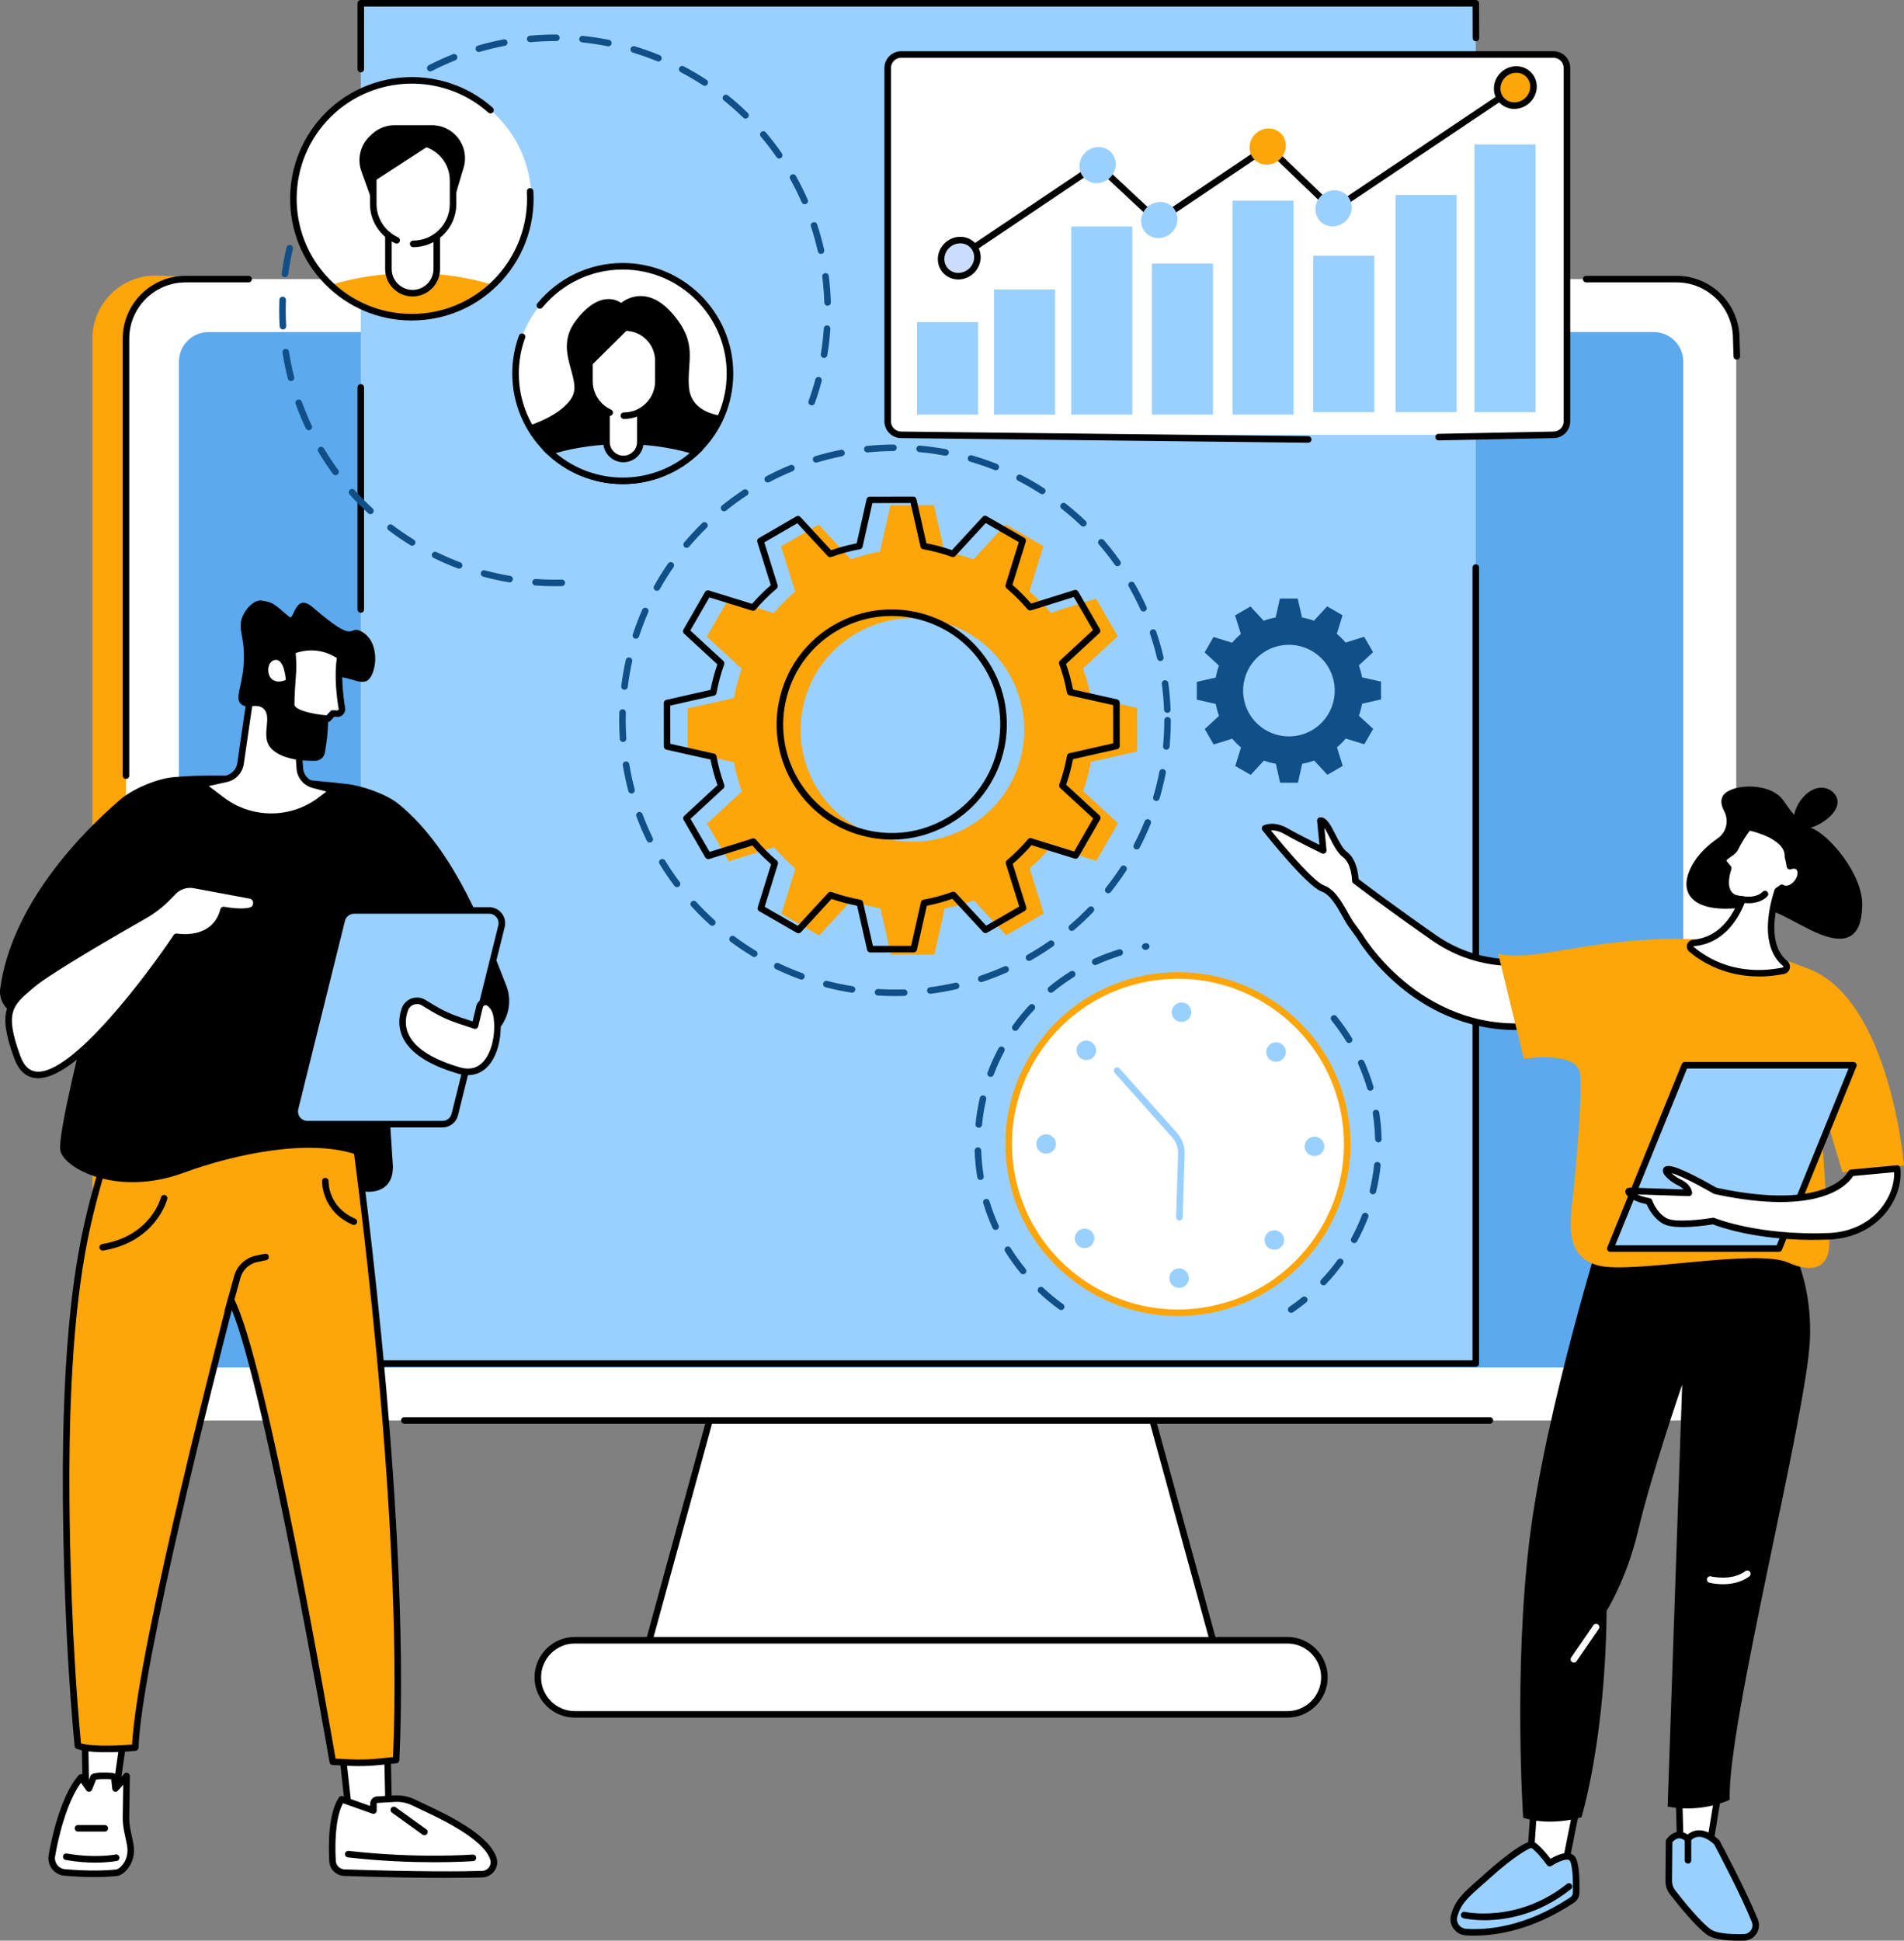 <?xml version="1.0" encoding="UTF-8"?>
<svg xmlns="http://www.w3.org/2000/svg" width="420" height="428" viewBox="0 0 420 428" fill="none">
  <rect x="0" y="0" width="420" height="428" fill="#808080" stroke="none"/>
  <g clip-path="url(#clip0_916_3042)">
    <path d="M150.549 307.897C151.227 307.522 151.911 307.161 152.604 306.814C158.719 303.758 165.319 301.482 171.737 299.152C195.506 290.528 220.007 284.18 244.228 276.98C252.803 274.434 261.373 271.927 269.996 269.578C303.196 199.99 362.91 73.236 357.335 73.236L34.308 60.766C26.624 60.766 20.375 67.013 20.375 74.694V300.125C20.375 307.806 26.624 314.053 34.308 314.053L151.03 306.15L150.549 307.902V307.897Z" fill="#FDA509"></path>
    <path d="M246.578 285.229H164.202L140.838 370.497H269.947L246.578 285.229Z" fill="white"></path>
    <path d="M269.947 371.219H140.833C140.607 371.219 140.395 371.113 140.26 370.935C140.125 370.757 140.077 370.526 140.14 370.304L163.509 285.037C163.596 284.724 163.88 284.507 164.207 284.507H246.583C246.91 284.507 247.194 284.724 247.281 285.037L270.65 370.304C270.708 370.521 270.665 370.752 270.53 370.935C270.395 371.113 270.183 371.219 269.957 371.219H269.947ZM141.781 369.775H268.999L246.024 285.951H164.751L141.777 369.775H141.781Z" fill="black"></path>
    <path d="M369.852 61.555H40.933C33.674 61.555 27.789 67.438 27.789 74.694V300.125C27.789 307.381 33.674 313.263 40.933 313.263H369.852C377.111 313.263 382.996 307.381 382.996 300.125V74.694C382.996 67.438 377.111 61.555 369.852 61.555Z" fill="white"></path>
    <path d="M283.967 361.738H126.813C122.297 361.738 118.633 365.4 118.633 369.915C118.633 374.429 122.297 378.092 126.813 378.092H283.967C288.483 378.092 292.147 374.429 292.147 369.915C292.147 365.4 288.483 361.738 283.967 361.738Z" fill="white"></path>
    <path d="M283.967 378.809H126.813C121.907 378.809 117.911 374.819 117.911 369.91C117.911 365.001 121.902 361.011 126.813 361.011H283.967C288.873 361.011 292.869 365.001 292.869 369.91C292.869 374.819 288.878 378.809 283.967 378.809ZM126.813 362.46C122.702 362.46 119.356 365.805 119.356 369.915C119.356 374.025 122.702 377.37 126.813 377.37H283.967C288.079 377.37 291.425 374.025 291.425 369.915C291.425 365.805 288.079 362.46 283.967 362.46H126.813Z" fill="black"></path>
    <path d="M27.789 171.778C27.39 171.778 27.067 171.455 27.067 171.056V74.694C27.067 67.052 33.287 60.834 40.933 60.834H54.837C55.236 60.834 55.559 61.156 55.559 61.555C55.559 61.955 55.236 62.277 54.837 62.277H40.933C34.082 62.277 28.511 67.85 28.511 74.694V171.056C28.511 171.455 28.189 171.778 27.789 171.778Z" fill="black"></path>
    <path d="M383.121 79.314C382.731 79.314 382.413 79.007 382.399 78.617L382.274 74.718C382.274 67.846 376.699 62.277 369.852 62.277H349.892C349.492 62.277 349.169 61.955 349.169 61.555C349.169 61.156 349.492 60.834 349.892 60.834H369.852C377.498 60.834 383.718 67.052 383.718 74.694L383.843 78.569C383.858 78.968 383.545 79.3 383.145 79.314C383.136 79.314 383.131 79.314 383.121 79.314Z" fill="black"></path>
    <path d="M328.65 313.985H89.188C88.788 313.985 88.466 313.663 88.466 313.263C88.466 312.864 88.788 312.542 89.188 312.542H328.65C329.05 312.542 329.372 312.864 329.372 313.263C329.372 313.663 329.05 313.985 328.65 313.985Z" fill="black"></path>
    <path d="M61.438 73.236H46.007C42.396 73.236 39.469 76.162 39.469 79.772V295.052C39.469 298.662 42.396 301.588 46.007 301.588H364.773C368.384 301.588 371.311 298.662 371.311 295.052V79.767C371.311 76.157 368.384 73.231 364.773 73.231H61.438V73.236Z" fill="#5CA9EE"></path>
    <path d="M325.54 0.722H79.583V300.726H325.54V0.722Z" fill="#9AD0FF"></path>
    <path d="M325.54 301.448H79.583C79.184 301.448 78.861 301.126 78.861 300.726V294.34C78.861 293.94 79.184 293.618 79.583 293.618C79.983 293.618 80.305 293.94 80.305 294.34V300.004H324.818V125.166C324.818 124.766 325.141 124.444 325.54 124.444C325.94 124.444 326.262 124.766 326.262 125.166V300.726C326.262 301.126 325.94 301.448 325.54 301.448Z" fill="black"></path>
    <path d="M79.583 15.959C79.184 15.959 78.861 15.637 78.861 15.237V0.722C78.861 0.322 79.184 0 79.583 0H325.54C325.94 0 326.262 0.322 326.262 0.717L326.291 8.384C326.291 8.783 325.969 9.106 325.574 9.111C325.174 9.111 324.852 8.788 324.852 8.393L324.828 1.444H80.305V15.237C80.305 15.637 79.983 15.959 79.583 15.959Z" fill="black"></path>
    <path d="M79.583 135.133C79.184 135.133 78.861 134.811 78.861 134.411V85.441C78.861 85.042 79.184 84.719 79.583 84.719C79.983 84.719 80.305 85.042 80.305 85.441V134.411C80.305 134.811 79.983 135.133 79.583 135.133Z" fill="black"></path>
    <path d="M28.02 378.067L25.473 395.932L18.959 395.957L18.656 378.385L28.02 378.067Z" fill="white"></path>
    <path d="M18.959 396.678C18.565 396.678 18.242 396.361 18.237 395.971L17.929 378.404C17.924 378.01 18.232 377.682 18.627 377.668L27.991 377.35C28.198 377.341 28.41 377.432 28.555 377.591C28.699 377.75 28.762 377.962 28.733 378.173L26.186 396.038C26.133 396.395 25.83 396.659 25.473 396.659L18.959 396.683V396.678ZM19.388 379.083L19.667 395.23L24.843 395.211L27.178 378.818L19.383 379.083H19.388Z" fill="black"></path>
    <path d="M25.695 413.008C23.138 413.283 19.335 413.388 14.251 412.941C12.431 412.782 11.15 411.098 11.444 409.298C12.234 404.451 14.439 395.899 17.91 391.972L19.624 394.417L20.64 391.89C20.803 391.615 25.122 391.437 25.209 391.948L25.468 394.412L27.919 391.668L27.784 400.683C27.77 401.679 27.861 402.67 28.064 403.647L28.709 406.761C29.094 408.638 28.617 410.621 27.308 412.022C26.793 412.57 26.224 412.951 25.69 413.003L25.695 413.008Z" fill="white"></path>
    <path d="M20.745 413.966C18.911 413.966 16.73 413.884 14.183 413.663C13.11 413.567 12.156 413.047 11.492 412.195C10.832 411.343 10.549 410.246 10.727 409.182C10.934 407.907 12.888 396.553 17.366 391.495C17.51 391.332 17.727 391.24 17.948 391.255C18.17 391.269 18.372 391.38 18.497 391.563L19.451 392.92L19.97 391.625C19.985 391.591 19.999 391.558 20.023 391.524C20.558 390.634 24.597 390.971 24.867 391.019C25.103 391.062 25.815 391.192 25.926 391.832C25.926 391.846 25.931 391.866 25.931 391.88L26.022 392.727L27.385 391.197C27.587 390.971 27.905 390.894 28.184 391.004C28.463 391.115 28.646 391.384 28.646 391.688L28.511 400.702C28.497 401.645 28.588 402.589 28.776 403.508L29.421 406.622C29.869 408.783 29.277 410.987 27.837 412.522C27.163 413.239 26.451 413.658 25.772 413.73C24.568 413.86 22.898 413.971 20.75 413.971L20.745 413.966ZM17.866 393.17C14.785 397.299 12.84 405.187 12.156 409.413C12.046 410.082 12.224 410.775 12.638 411.309C13.052 411.839 13.644 412.166 14.313 412.224C19.73 412.7 23.451 412.522 25.618 412.291C25.94 412.257 26.364 411.978 26.788 411.531C27.905 410.342 28.362 408.614 28.011 406.91L27.365 403.797C27.154 402.771 27.052 401.722 27.072 400.678L27.178 393.603L26.017 394.903C25.825 395.114 25.531 395.196 25.257 395.11C24.987 395.023 24.79 394.782 24.761 394.498L24.539 392.424C23.793 392.304 21.92 392.347 21.193 392.472L20.298 394.696C20.197 394.941 19.975 395.114 19.71 395.143C19.451 395.172 19.191 395.057 19.036 394.84L17.871 393.18L17.866 393.17Z" fill="black"></path>
    <path d="M21.039 410.78C19.243 410.78 17.014 410.64 14.492 410.198C14.097 410.13 13.837 409.755 13.904 409.36C13.972 408.965 14.352 408.706 14.742 408.773C21.001 409.875 25.445 408.999 25.488 408.99C25.873 408.913 26.258 409.163 26.34 409.553C26.417 409.942 26.167 410.323 25.777 410.404C25.661 410.429 23.894 410.775 21.039 410.775V410.78Z" fill="black"></path>
    <path d="M23.119 403.931H17.212C16.812 403.931 16.49 403.609 16.49 403.209C16.49 402.81 16.812 402.487 17.212 402.487H23.119C23.519 402.487 23.841 402.81 23.841 403.209C23.841 403.609 23.519 403.931 23.119 403.931Z" fill="black"></path>
    <path d="M74.759 379.661L77.051 400.481L85.813 402.314L85.279 377.904L74.759 379.661Z" fill="white"></path>
    <path d="M85.813 403.036C85.765 403.036 85.712 403.031 85.664 403.022L76.901 401.188C76.598 401.126 76.367 400.87 76.333 400.562L74.042 379.742C73.998 379.362 74.263 379.016 74.639 378.953L85.158 377.196C85.365 377.163 85.577 377.22 85.736 377.35C85.895 377.485 85.991 377.682 85.996 377.889L86.531 402.3C86.531 402.521 86.439 402.728 86.27 402.873C86.141 402.983 85.977 403.041 85.808 403.041L85.813 403.036ZM77.715 399.884L85.072 401.424L84.576 378.756L75.553 380.262L77.715 399.884Z" fill="black"></path>
    <path d="M73.349 410.409C73.156 406.761 73.151 400.043 75.375 396.804L82.385 399.297V397.8C82.385 397.319 82.727 396.919 83.17 396.895L87.079 396.669C88.538 396.587 89.992 396.885 91.326 397.54C95.254 399.47 107.209 404.422 108.865 409.995C109.356 411.637 108.07 413.283 106.356 413.331C102.423 413.441 92.963 413.567 75.987 412.989C74.571 412.941 73.43 411.819 73.353 410.409H73.349Z" fill="white"></path>
    <path d="M98.504 414.154C93.285 414.154 85.914 414.053 75.953 413.716C74.148 413.653 72.718 412.253 72.626 410.453C72.429 406.665 72.439 399.807 74.778 396.399C74.966 396.13 75.308 396.019 75.616 396.13L81.658 398.281V397.809C81.658 396.943 82.303 396.231 83.122 396.183L87.031 395.957C88.596 395.865 90.194 396.192 91.634 396.9C92.101 397.131 92.683 397.4 93.348 397.713C98.466 400.115 107.998 404.581 109.548 409.793C109.837 410.765 109.654 411.8 109.053 412.633C108.431 413.494 107.425 414.024 106.366 414.053C104.681 414.101 102.105 414.149 98.499 414.149L98.504 414.154ZM75.679 397.68C74.35 400.071 73.763 404.639 74.066 410.371C74.119 411.415 74.952 412.233 76.001 412.267C92.799 412.84 102.211 412.729 106.323 412.609C106.934 412.59 107.517 412.281 107.878 411.786C108.215 411.319 108.321 410.741 108.162 410.202C106.795 405.611 97.296 401.159 92.731 399.018C92.058 398.7 91.465 398.426 90.993 398.19C89.775 397.588 88.432 397.314 87.108 397.391L83.199 397.617C83.165 397.617 83.098 397.684 83.098 397.8V399.297C83.098 399.532 82.982 399.749 82.79 399.889C82.597 400.023 82.352 400.057 82.13 399.98L75.669 397.68H75.679Z" fill="black"></path>
    <path d="M95.793 410.693C90.815 410.693 84.09 410.472 76.748 409.625C76.353 409.577 76.069 409.221 76.112 408.826C76.16 408.431 76.516 408.147 76.911 408.191C91.817 409.918 104.142 409.018 104.262 409.009C104.657 408.98 105.008 409.278 105.037 409.673C105.066 410.072 104.768 410.419 104.373 410.448C104.31 410.453 101.012 410.693 95.793 410.693Z" fill="black"></path>
    <path d="M93.622 404.735C93.478 404.735 93.329 404.692 93.198 404.6L86.453 399.749C86.131 399.518 86.054 399.066 86.29 398.743C86.521 398.421 86.973 398.349 87.296 398.58L94.041 403.431C94.364 403.662 94.441 404.114 94.205 404.437C94.065 404.634 93.844 404.735 93.617 404.735H93.622Z" fill="black"></path>
    <path d="M77.494 244.576C77.494 244.576 90.05 330.691 87.378 388.169L83.459 388.559C81.35 388.771 79.232 388.824 77.118 388.718L73.401 388.53C73.401 388.53 58.424 301.217 50.947 286.721C50.947 286.721 30.61 364.366 29.826 385.402C29.826 385.402 20.784 386.312 17.183 385.012C15.247 364.712 14.689 343.699 14.593 330.508C14.313 292.751 17.924 275.604 19.903 267.465C21.718 259.996 23.668 253.922 25.093 249.817L29.85 236.259L77.489 244.576H77.494Z" fill="#FDA509"></path>
    <path d="M79.237 389.493C78.514 389.493 77.797 389.474 77.08 389.44L73.363 389.252C73.026 389.233 72.747 388.988 72.689 388.656C72.544 387.813 58.708 307.45 51.135 288.882C47.971 301.126 31.251 366.584 30.553 385.431C30.538 385.792 30.264 386.086 29.903 386.124C29.527 386.163 20.659 387.034 16.942 385.696C16.677 385.599 16.494 385.364 16.465 385.085C14.395 363.379 13.952 341.577 13.87 330.517C13.606 294.585 16.788 277.23 19.2 267.301C20.654 261.334 22.407 255.371 24.409 249.586L29.166 236.023C29.282 235.691 29.623 235.489 29.97 235.552L77.609 243.868C77.917 243.921 78.153 244.166 78.201 244.474C78.327 245.336 90.738 331.316 88.09 388.203C88.076 388.559 87.797 388.853 87.44 388.887L83.521 389.276C82.101 389.416 80.662 389.488 79.227 389.488L79.237 389.493ZM74.018 387.837L77.157 387.996C79.227 388.102 81.326 388.049 83.391 387.842L86.689 387.515C89.111 333.073 77.888 252.435 76.858 245.201L30.336 237.077L25.782 250.057C23.793 255.799 22.05 261.714 20.611 267.638C18.213 277.495 15.06 294.734 15.32 330.503C15.402 341.462 15.84 362.979 17.862 384.468C20.933 385.325 27.154 384.902 29.137 384.738C30.283 362.979 50.051 287.308 50.253 286.538C50.331 286.249 50.576 286.038 50.874 286.004C51.168 285.97 51.457 286.124 51.597 286.389C58.804 300.37 72.607 379.627 74.022 387.837H74.018Z" fill="black"></path>
    <path d="M50.244 289.96C50.181 289.96 50.114 289.95 50.051 289.936C49.666 289.83 49.44 289.435 49.546 289.05L51.635 281.451C52.271 279.131 54.134 277.389 56.488 276.903L58.443 276.499C58.833 276.417 59.213 276.667 59.295 277.062C59.377 277.452 59.127 277.832 58.732 277.914L56.777 278.318C54.957 278.693 53.518 280.041 53.027 281.836L50.937 289.435C50.85 289.758 50.557 289.965 50.239 289.965L50.244 289.96Z" fill="black"></path>
    <path d="M22.647 275.806C22.301 275.806 21.992 275.555 21.935 275.204C21.867 274.809 22.137 274.439 22.527 274.371C33.316 272.576 35.473 264.159 35.497 264.077C35.593 263.687 35.983 263.451 36.368 263.548C36.754 263.639 36.994 264.034 36.898 264.419C36.874 264.515 34.481 273.847 22.763 275.796C22.724 275.801 22.681 275.806 22.642 275.806H22.647Z" fill="black"></path>
    <path d="M78.057 270.146C77.961 270.146 77.864 270.127 77.768 270.088C70.859 267.09 71.028 260.525 71.033 260.458C71.047 260.058 71.394 259.75 71.784 259.765C72.183 259.779 72.492 260.116 72.477 260.511C72.467 260.746 72.366 266.17 78.346 268.765C78.712 268.923 78.88 269.347 78.721 269.713C78.601 269.987 78.336 270.146 78.057 270.146Z" fill="black"></path>
    <path d="M76.483 172.899C68.178 171.96 50.446 170.286 38.251 171.397C34.568 171.734 29.253 173.982 26.456 176.398C18.208 183.511 2.648 199.181 0.048 217.98C-0.332 220.723 1.468 223.298 4.174 223.9L18.55 227.086C18.55 227.086 12.821 249.663 13.278 253.561C13.741 257.459 25.613 264.096 40.466 258.653C52.044 254.408 68.438 251.034 78.842 254.697C78.943 254.731 79.935 262.725 80.041 262.739C83.382 263.225 86.747 261.926 86.67 257.228L85.086 232.847L104.137 230.33L105.841 229.762C110.988 228.048 113.65 222.369 111.667 217.321C107.189 205.934 100.439 187.496 87.931 177.317C85.255 175.142 79.911 173.284 76.483 172.894V172.899Z" fill="black"></path>
    <path d="M67.822 247.93H97.589C98.884 247.93 100.011 247.049 100.319 245.793L110.617 204.278C111.055 202.502 109.717 200.789 107.887 200.789H78.12C76.825 200.789 75.698 201.67 75.39 202.926L65.092 244.441C64.653 246.217 65.992 247.93 67.822 247.93Z" fill="#9AD0FF"></path>
    <path d="M97.594 248.652H67.826C66.733 248.652 65.718 248.156 65.043 247.295C64.37 246.433 64.134 245.331 64.398 244.268L74.697 202.753C75.087 201.174 76.502 200.067 78.129 200.067H107.897C108.99 200.067 110.006 200.563 110.68 201.424C111.354 202.286 111.59 203.388 111.325 204.451L101.027 245.966C100.637 247.545 99.221 248.652 97.594 248.652ZM78.124 201.511C77.162 201.511 76.329 202.165 76.093 203.099L65.795 244.614C65.641 245.245 65.78 245.894 66.175 246.404C66.575 246.915 67.176 247.208 67.821 247.208H97.589C98.552 247.208 99.385 246.554 99.621 245.62L109.919 204.105C110.073 203.474 109.934 202.825 109.534 202.315C109.134 201.804 108.533 201.511 107.887 201.511H78.12H78.124Z" fill="black"></path>
    <path d="M105.784 222.008L104.782 226.196L101.186 224.997C99.202 224.338 97.3 223.457 95.51 222.374L93.444 221.123C91.903 220.189 89.901 220.916 89.304 222.62C88.033 226.234 88.283 232.284 101.243 236.086C108.398 238.184 110.449 229.021 109.52 223.929C109.284 222.629 108.643 221.797 107.989 221.272C107.204 220.642 106.034 221.036 105.784 222.008Z" fill="white"></path>
    <path d="M103.227 237.111C102.529 237.111 101.797 237 101.036 236.779C94.705 234.921 90.637 232.313 88.952 229.021C87.917 226.994 87.797 224.699 88.615 222.379C88.976 221.359 89.766 220.565 90.782 220.199C91.788 219.838 92.895 219.949 93.815 220.507L95.88 221.758C97.618 222.812 99.477 223.674 101.407 224.314L104.257 225.262L105.076 221.84V221.83C105.254 221.133 105.769 220.584 106.448 220.353C107.132 220.127 107.873 220.257 108.431 220.709C109.385 221.474 109.987 222.514 110.222 223.799C110.911 227.572 110.078 232.991 107.18 235.595C106.063 236.601 104.72 237.106 103.222 237.106L103.227 237.111ZM91.98 221.436C91.74 221.436 91.504 221.474 91.273 221.561C90.666 221.777 90.194 222.249 89.982 222.86C89.289 224.824 89.376 226.677 90.242 228.361C91.74 231.283 95.51 233.651 101.446 235.388C103.352 235.946 104.96 235.657 106.222 234.522C108.639 232.346 109.433 227.495 108.812 224.054C108.643 223.12 108.215 222.369 107.541 221.83C107.286 221.628 107.021 221.686 106.92 221.72C106.819 221.753 106.573 221.869 106.491 222.177L105.49 226.359C105.442 226.557 105.317 226.725 105.138 226.821C104.96 226.917 104.753 226.942 104.561 226.874L100.959 225.676C98.928 224.997 96.968 224.092 95.139 222.985L93.073 221.734C92.741 221.532 92.366 221.431 91.985 221.431L91.98 221.436Z" fill="black"></path>
    <path d="M36.932 197.978C35.444 199.504 33.749 200.808 31.896 201.862C25.647 205.419 10.717 214.034 7 217.205C2.268 221.248 0.005 222.754 3.808 233.15C10.009 250.096 38.911 206.593 38.911 206.593C38.911 206.593 47.398 208.128 49.305 200.693C49.305 200.693 53.73 201.52 55.573 200.722C56.989 200.11 56.926 197.709 55.039 197.444L42.83 195.168C41.149 194.869 39.426 195.418 38.232 196.64L36.927 197.973L36.932 197.978Z" fill="white"></path>
    <path d="M8.401 237.79C8.189 237.79 7.982 237.78 7.78 237.756C5.662 237.506 4.102 236.038 3.134 233.4C-0.727 222.841 1.56 220.897 6.119 217.013L6.538 216.657C10.298 213.447 25.276 204.803 31.544 201.237C33.34 200.216 34.977 198.95 36.422 197.473L37.726 196.14C39.089 194.744 41.048 194.118 42.964 194.46L55.184 196.737C56.286 196.891 57.114 197.704 57.263 198.801C57.413 199.903 56.84 200.962 55.872 201.386C54.264 202.084 51.202 201.723 49.83 201.511C47.793 207.782 41.125 207.556 39.272 207.368C36.797 211.04 18.43 237.79 8.401 237.794V237.79ZM41.924 195.813C40.745 195.813 39.599 196.284 38.757 197.15L37.452 198.484C35.916 200.057 34.168 201.405 32.257 202.493C26.027 206.04 11.141 214.626 7.477 217.759L7.058 218.115C2.759 221.777 0.977 223.293 4.492 232.905C5.267 235.022 6.398 236.139 7.949 236.322C15.796 237.246 32.536 214.89 38.314 206.194C38.472 205.953 38.757 205.833 39.045 205.881C39.368 205.939 46.898 207.195 48.612 200.51C48.708 200.139 49.074 199.908 49.445 199.98C50.614 200.202 53.951 200.64 55.294 200.057C55.737 199.865 55.882 199.374 55.829 198.994C55.79 198.724 55.626 198.257 54.943 198.161L42.7 195.88C42.44 195.832 42.18 195.813 41.92 195.813H41.924Z" fill="black"></path>
    <path d="M65.231 156.935L66.146 169.645C66.348 171.301 67.537 172.663 69.15 173.082L73.618 174.247L70.72 176.451C64.297 181.341 55.395 181.35 48.963 176.47L44.38 172.99L49.926 171.753C51.52 171.397 52.747 170.122 53.036 168.515L55.487 151.699L65.231 156.94V156.935Z" fill="white"></path>
    <path d="M59.829 180.83C55.843 180.83 51.857 179.569 48.53 177.043L43.947 173.563C43.72 173.395 43.619 173.111 43.677 172.836C43.735 172.562 43.951 172.345 44.226 172.288L49.772 171.051C51.086 170.757 52.088 169.713 52.328 168.389L54.774 151.598C54.808 151.367 54.952 151.164 55.164 151.059C55.376 150.953 55.622 150.957 55.833 151.068L65.578 156.309C65.795 156.425 65.939 156.646 65.958 156.892L66.873 169.602C67.037 170.935 68.004 172.042 69.338 172.389L73.806 173.553C74.076 173.621 74.278 173.837 74.331 174.112C74.384 174.381 74.278 174.66 74.061 174.829L71.163 177.033C67.831 179.569 63.83 180.84 59.834 180.84L59.829 180.83ZM46.055 173.356L49.401 175.892C55.554 180.556 64.138 180.551 70.282 175.873L72 174.564L68.972 173.775C67.061 173.279 65.669 171.691 65.433 169.727L64.543 157.378L56.055 152.815L53.754 168.616C53.407 170.536 51.967 172.037 50.085 172.456L46.055 173.356Z" fill="black"></path>
    <path d="M79.68 139.243C76.622 137.626 79.082 142.66 69.03 133.964C65.024 130.498 64.885 136.967 63.84 136.072C59.993 132.765 60.128 132.871 57.701 132.452C56.093 132.173 53.946 134.387 53.311 136.485C52.468 139.253 54.307 140.908 53.681 147.285C53.238 151.761 51.833 153.961 53.123 155.231C54.428 156.516 56.551 154.942 58.082 156.242C60.065 157.922 57.803 161.651 59.266 164.298C60.191 165.968 63.219 167.932 69.593 167.778C70.628 167.754 71.5 166.994 71.668 165.968C71.885 164.659 72.15 162.999 72.265 161.396C72.833 153.754 71.192 151.213 72.809 149.908C75.293 147.906 79.511 151.636 81.307 149.879C83.165 148.055 83.863 141.457 79.68 139.243Z" fill="black"></path>
    <path d="M64.471 143.531L64.596 145.62C64.653 146.602 64.649 147.589 64.572 148.57C64.427 150.414 64.206 153.585 64.22 155.371C64.235 157.994 72.347 158.504 72.347 158.504L73.377 157.358L74.331 157.397C74.514 157.407 74.701 157.373 74.865 157.291C75.274 157.079 75.477 156.641 75.409 156.213C75.024 153.898 74.355 148.782 75.096 144.807C75.096 144.807 70.585 141.149 64.475 143.527L64.471 143.531Z" fill="white"></path>
    <path d="M72.347 159.226C72.347 159.226 72.318 159.226 72.304 159.226C70.835 159.134 63.522 158.514 63.503 155.376C63.493 153.643 63.691 150.688 63.859 148.513C63.931 147.564 63.941 146.607 63.883 145.659L63.758 143.57C63.739 143.257 63.927 142.968 64.215 142.853C70.643 140.35 75.356 144.085 75.553 144.244C75.76 144.412 75.857 144.677 75.809 144.937C75.077 148.864 75.785 154.047 76.122 156.093C76.247 156.839 75.876 157.575 75.202 157.926C74.937 158.066 74.629 158.128 74.302 158.114L73.69 158.09L72.886 158.98C72.747 159.134 72.554 159.221 72.347 159.221V159.226ZM65.227 144.022L65.323 145.572C65.385 146.583 65.376 147.608 65.299 148.623C65.164 150.38 64.938 153.595 64.947 155.366C64.957 156.588 68.967 157.517 72.049 157.758L72.843 156.877C72.987 156.718 73.199 156.632 73.411 156.637L74.364 156.675C74.436 156.675 74.499 156.67 74.538 156.646C74.682 156.569 74.716 156.425 74.701 156.329C74.282 153.792 73.69 149.047 74.311 145.124C73.247 144.412 69.776 142.473 65.231 144.017L65.227 144.022Z" fill="black"></path>
    <path d="M63.045 149.966C63.045 149.966 62.747 144.946 60.494 145.582C58.241 146.217 58.712 151.732 63.045 149.966Z" fill="white"></path>
    <path d="M246.568 140.312L241.768 132.019L231.778 135.138C230.324 133.415 228.745 131.836 227.06 130.417L230.156 120.435L221.851 115.656L214.759 123.351C212.665 122.601 210.508 122.028 208.317 121.633L206.002 111.425L196.421 111.435L194.134 121.628C191.963 122.023 189.811 122.605 187.692 123.375L180.586 115.694L172.291 120.493L175.41 130.479C173.687 131.933 172.108 133.511 170.687 135.196L160.702 132.101L155.921 140.403L163.62 147.492C162.869 149.586 162.296 151.742 161.901 153.932L151.694 156.247L151.704 165.824L161.901 168.11C162.296 170.281 162.878 172.432 163.649 174.55L155.965 181.653L160.765 189.946L170.755 186.827C172.209 188.55 173.788 190.129 175.473 191.548L172.377 201.53L180.682 206.309L187.774 198.614C189.868 199.364 192.025 199.937 194.216 200.332L196.532 210.535L206.112 210.525L208.399 200.332C210.571 199.937 212.723 199.355 214.841 198.585L221.947 206.266L230.242 201.468L227.123 191.481C228.846 190.028 230.425 188.449 231.846 186.765L241.831 189.859L246.612 181.557L238.913 174.468C239.664 172.374 240.237 170.218 240.632 168.028L250.839 165.713L250.829 156.136L240.632 153.85C240.237 151.679 239.655 149.528 238.884 147.41L246.568 140.307V140.312ZM213.623 182.327C201.832 189.147 186.744 185.123 179.917 173.337C173.095 161.55 177.12 146.467 188.91 139.643C200.701 132.823 215.789 136.846 222.616 148.633C229.438 160.419 225.414 175.503 213.623 182.327Z" fill="#FDA509"></path>
    <path d="M191.977 210.054C191.64 210.054 191.346 209.823 191.274 209.49L189.064 199.749C187.158 199.384 185.266 198.878 183.431 198.248L176.662 205.597C176.436 205.847 176.065 205.9 175.772 205.732L167.467 200.953C167.173 200.784 167.038 200.438 167.139 200.115L170.095 190.591C168.641 189.335 167.255 187.948 165.969 186.461L156.437 189.44C156.119 189.541 155.767 189.407 155.594 189.113L150.794 180.821C150.626 180.527 150.679 180.157 150.929 179.93L158.261 173.149C157.611 171.291 157.101 169.4 156.735 167.513L147 165.328C146.673 165.256 146.437 164.963 146.437 164.626L146.427 155.048C146.427 154.711 146.658 154.418 146.991 154.346L156.735 152.137C157.101 150.231 157.607 148.344 158.237 146.506L150.886 139.739C150.635 139.508 150.582 139.142 150.751 138.849L155.531 130.547C155.7 130.253 156.051 130.118 156.369 130.219L165.897 133.174C167.154 131.721 168.54 130.335 170.028 129.05L167.048 119.52C166.947 119.198 167.081 118.851 167.375 118.678L175.666 113.88C175.959 113.711 176.33 113.769 176.556 114.015L183.34 121.344C185.198 120.695 187.09 120.185 188.978 119.819L191.163 110.087C191.236 109.76 191.529 109.524 191.866 109.524L201.447 109.515C201.784 109.515 202.078 109.746 202.15 110.078L204.36 119.819C206.266 120.185 208.158 120.69 209.993 121.32L216.762 113.971C216.993 113.721 217.364 113.668 217.653 113.837L225.958 118.616C226.251 118.784 226.386 119.131 226.285 119.453L223.329 128.978C224.783 130.234 226.169 131.62 227.455 133.107L236.988 130.128C237.31 130.027 237.657 130.161 237.83 130.455L242.63 138.747C242.799 139.041 242.746 139.412 242.495 139.638L235.163 146.419C235.813 148.277 236.323 150.168 236.689 152.055L246.424 154.24C246.751 154.312 246.987 154.606 246.987 154.942L246.997 164.52C246.997 164.857 246.766 165.15 246.434 165.223L236.689 167.432C236.323 169.337 235.818 171.229 235.187 173.063L242.539 179.829C242.789 180.06 242.842 180.426 242.673 180.72L237.893 189.022C237.724 189.315 237.377 189.45 237.055 189.349L227.527 186.394C226.271 187.847 224.884 189.229 223.396 190.518L226.376 200.048C226.478 200.37 226.343 200.717 226.049 200.89L217.754 205.688C217.46 205.857 217.089 205.799 216.863 205.554L210.079 198.224C208.221 198.873 206.329 199.384 204.442 199.749L202.256 209.481C202.184 209.808 201.89 210.044 201.553 210.044L191.972 210.054H191.977ZM183.22 196.684C183.301 196.684 183.383 196.698 183.465 196.727C185.516 197.463 187.644 198.026 189.791 198.416C190.075 198.469 190.302 198.686 190.369 198.965L192.555 208.605L200.98 208.595L203.142 198.965C203.204 198.681 203.431 198.464 203.72 198.411C205.833 198.026 207.966 197.454 210.046 196.698C210.315 196.597 210.623 196.674 210.821 196.886L217.537 204.143L224.831 199.923L221.885 190.49C221.798 190.21 221.885 189.912 222.106 189.724C223.796 188.295 225.361 186.736 226.742 185.094C226.93 184.873 227.229 184.786 227.508 184.868L236.939 187.79L241.142 180.489L233.868 173.789C233.656 173.592 233.579 173.289 233.675 173.014C234.407 170.964 234.975 168.837 235.36 166.69C235.413 166.406 235.63 166.18 235.909 166.113L245.557 163.928L245.548 155.506L235.914 153.345C235.63 153.282 235.413 153.056 235.36 152.767C234.975 150.654 234.402 148.527 233.646 146.443C233.545 146.169 233.622 145.866 233.834 145.668L241.094 138.954L236.872 131.663L227.436 134.608C227.161 134.695 226.858 134.608 226.67 134.387C225.24 132.698 223.685 131.138 222.039 129.752C221.817 129.565 221.73 129.261 221.812 128.987L224.735 119.559L217.431 115.353L210.729 122.625C210.532 122.836 210.229 122.913 209.954 122.817C207.903 122.081 205.775 121.513 203.628 121.128C203.344 121.075 203.118 120.858 203.05 120.579L200.865 110.934L192.439 110.944L190.278 120.574C190.215 120.858 189.989 121.075 189.7 121.128C187.581 121.513 185.453 122.086 183.374 122.841C183.099 122.938 182.796 122.865 182.598 122.654L175.882 115.396L168.588 119.617L171.535 129.05C171.621 129.329 171.535 129.627 171.313 129.815C169.623 131.244 168.064 132.799 166.677 134.445C166.489 134.666 166.191 134.753 165.911 134.671L156.48 131.75L152.272 139.051L159.547 145.75C159.759 145.947 159.836 146.251 159.739 146.525C159.003 148.58 158.435 150.707 158.049 152.849C157.997 153.133 157.78 153.359 157.501 153.426L147.852 155.611L147.862 164.034L157.496 166.195C157.78 166.257 157.997 166.483 158.049 166.772C158.435 168.885 159.008 171.012 159.763 173.096C159.865 173.371 159.787 173.674 159.576 173.871L152.315 180.585L156.538 187.876L165.974 184.931C166.253 184.844 166.552 184.931 166.74 185.152C168.169 186.842 169.725 188.401 171.371 189.787C171.593 189.975 171.679 190.278 171.597 190.552L168.675 199.98L175.979 204.187L182.68 196.915C182.82 196.765 183.012 196.684 183.21 196.684H183.22ZM196.753 185.162C194.558 185.162 192.348 184.873 190.167 184.296C183.614 182.549 178.135 178.357 174.736 172.485C171.337 166.618 170.432 159.779 172.18 153.229C173.928 146.679 178.121 141.202 183.995 137.804C196.113 130.797 211.673 134.945 218.688 147.054C225.702 159.168 221.548 174.723 209.429 181.735C205.511 184.002 201.163 185.162 196.753 185.162ZM196.671 135.841C192.603 135.841 188.482 136.875 184.717 139.055C179.18 142.256 175.223 147.425 173.576 153.6C171.93 159.779 172.782 166.228 175.988 171.758C179.19 177.293 184.361 181.249 190.538 182.895C196.719 184.541 203.171 183.689 208.703 180.484C220.127 173.871 224.046 159.202 217.431 147.776C212.997 140.119 204.938 135.836 196.666 135.836L196.671 135.841Z" fill="black"></path>
    <path d="M302.886 143.835L300.917 140.437L296.825 141.717C296.228 141.01 295.583 140.365 294.89 139.782L296.156 135.691L292.752 133.733L289.844 136.885C288.987 136.577 288.101 136.341 287.206 136.182L286.257 132H282.329L281.39 136.182C280.499 136.341 279.618 136.582 278.752 136.899L275.839 133.752L272.44 135.72L273.72 139.811C273.018 140.408 272.368 141.053 271.785 141.746L267.693 140.48L265.733 143.883L268.887 146.79C268.579 147.646 268.343 148.532 268.184 149.427L264 150.375V154.302L268.184 155.241C268.343 156.131 268.583 157.012 268.901 157.878L265.752 160.79L267.722 164.188L271.814 162.908C272.411 163.61 273.056 164.26 273.749 164.842L272.483 168.933L275.887 170.892L278.795 167.74C279.652 168.048 280.538 168.284 281.433 168.442L282.382 172.625H286.31L287.249 168.442C288.14 168.284 289.021 168.043 289.887 167.725L292.8 170.873L296.199 168.904L294.919 164.813C295.626 164.217 296.271 163.572 296.854 162.879L300.946 164.145L302.906 160.742L299.752 157.835C300.06 156.978 300.296 156.093 300.455 155.198L304.639 154.249V150.322L300.455 149.384C300.296 148.493 300.056 147.613 299.738 146.746L302.886 143.835ZM289.387 161.05C284.553 163.846 278.371 162.195 275.574 157.368C272.777 152.536 274.428 146.357 279.257 143.56C284.091 140.764 290.273 142.415 293.07 147.242C295.867 152.074 294.216 158.254 289.387 161.05Z" fill="#104F87"></path>
    <path d="M259.842 289.509C280.46 289.509 297.174 272.857 297.174 252.315C297.174 231.774 280.46 215.122 259.842 215.122C239.225 215.122 222.511 231.774 222.511 252.315C222.511 272.857 239.225 289.509 259.842 289.509Z" fill="white"></path>
    <path d="M259.828 290.235C241.899 290.235 225.886 277.52 222.448 259.337C220.571 249.404 222.68 239.335 228.385 230.98C234.119 222.587 242.785 216.932 252.799 215.055C273.424 211.181 293.356 224.748 297.241 245.294C299.119 255.227 297.01 265.295 291.305 273.65C285.571 282.044 276.905 287.699 266.891 289.576C264.517 290.023 262.158 290.235 259.828 290.235ZM259.857 215.839C257.613 215.839 255.341 216.046 253.059 216.475C243.425 218.284 235.086 223.723 229.574 231.799C224.085 239.836 222.058 249.519 223.864 259.073C227.171 276.562 242.578 288.791 259.828 288.796C262.072 288.796 264.344 288.589 266.626 288.161C276.255 286.351 284.598 280.913 290.111 272.837C295.6 264.8 297.626 255.116 295.821 245.563C292.513 228.073 277.107 215.839 259.857 215.839Z" fill="#FDA509"></path>
    <path d="M260.165 269.146C260.165 269.146 260.151 269.146 260.141 269.146C259.741 269.131 259.428 268.799 259.443 268.4L259.871 254.419C259.91 253.1 259.448 251.829 258.567 250.838L245.88 236.592C245.616 236.294 245.64 235.836 245.938 235.572C246.237 235.307 246.694 235.331 246.959 235.63L259.645 249.875C260.772 251.141 261.369 252.773 261.316 254.462L260.887 268.443C260.878 268.833 260.555 269.141 260.165 269.141V269.146Z" fill="#9AD0FF"></path>
    <path d="M257.974 282.275C257.753 281.105 258.523 279.984 259.698 279.763C260.868 279.541 261.999 280.311 262.221 281.476C262.442 282.641 261.672 283.767 260.497 283.988C259.327 284.21 258.196 283.44 257.974 282.275Z" fill="#9AD0FF"></path>
    <path d="M279.89 275.243C278.903 274.574 278.643 273.237 279.312 272.26C279.981 271.283 281.329 271.037 282.321 271.706C283.308 272.375 283.568 273.713 282.899 274.69C282.23 275.667 280.882 275.912 279.89 275.243Z" fill="#9AD0FF"></path>
    <path d="M290.366 254.919C289.187 255.136 288.055 254.375 287.829 253.215C287.607 252.056 288.383 250.939 289.562 250.718C290.742 250.496 291.878 251.261 292.099 252.421C292.321 253.581 291.546 254.698 290.366 254.919Z" fill="#9AD0FF"></path>
    <path d="M283.27 233.213C282.591 234.195 281.243 234.45 280.261 233.781C279.274 233.117 279.023 231.784 279.702 230.802C280.381 229.82 281.729 229.565 282.711 230.234C283.693 230.903 283.949 232.232 283.27 233.213Z" fill="#9AD0FF"></path>
    <path d="M262.75 222.832C262.972 224.002 262.202 225.123 261.027 225.345C259.852 225.566 258.725 224.796 258.504 223.631C258.283 222.462 259.053 221.34 260.228 221.119C261.398 220.898 262.529 221.668 262.75 222.832Z" fill="#9AD0FF"></path>
    <path d="M240.84 229.869C241.827 230.538 242.087 231.876 241.417 232.853C240.748 233.83 239.4 234.075 238.408 233.406C237.421 232.737 237.161 231.399 237.831 230.422C238.5 229.445 239.848 229.2 240.84 229.869Z" fill="#9AD0FF"></path>
    <path d="M230.363 250.188C231.543 249.972 232.674 250.732 232.901 251.892C233.122 253.052 232.347 254.168 231.167 254.39C229.988 254.606 228.852 253.846 228.63 252.686C228.409 251.526 229.184 250.41 230.363 250.188Z" fill="#9AD0FF"></path>
    <path d="M237.46 271.899C238.139 270.917 239.487 270.662 240.469 271.331C241.456 271.995 241.706 273.328 241.028 274.31C240.349 275.292 239.001 275.547 238.018 274.878C237.031 274.214 236.781 272.88 237.46 271.899Z" fill="#9AD0FF"></path>
    <path d="M342.675 95.899H198.804C197.153 95.899 195.819 94.571 195.819 92.935V14.982C195.819 13.346 197.157 12.018 198.804 12.018H342.675C344.326 12.018 345.66 13.346 345.66 14.982V92.935C345.66 94.571 344.321 95.899 342.675 95.899Z" fill="white"></path>
    <path d="M232.741 63.822H219.261V91.438H232.741V63.822Z" fill="#9AD0FF"></path>
    <path d="M215.76 71.027H202.28V91.438H215.76V71.027Z" fill="#9AD0FF"></path>
    <path d="M249.78 49.952H236.299V91.438H249.78V49.952Z" fill="#9AD0FF"></path>
    <path d="M267.569 58.133H254.089V91.438H267.569V58.133Z" fill="#9AD0FF"></path>
    <path d="M285.359 44.249H271.878V91.438H285.359V44.249Z" fill="#9AD0FF"></path>
    <path d="M303.148 56.396H289.667V90.88H303.148V56.396Z" fill="#9AD0FF"></path>
    <path d="M321.318 43.007H307.832V90.88H321.318V43.007Z" fill="#9AD0FF"></path>
    <path d="M338.727 31.851H325.246V90.88H338.727V31.851Z" fill="#9AD0FF"></path>
    <path d="M211.49 57.585C211.259 57.585 211.028 57.474 210.888 57.267C210.667 56.935 210.753 56.487 211.086 56.266L241.672 35.711C241.951 35.523 242.322 35.552 242.567 35.783L255.446 47.8L279.278 31.764C279.557 31.577 279.937 31.605 280.183 31.841L294.188 45.327L333.864 18.717C334.196 18.495 334.644 18.582 334.866 18.914C335.087 19.246 335 19.694 334.668 19.915L294.511 46.852C294.232 47.04 293.851 47.011 293.606 46.77L279.6 33.285L255.774 49.316C255.494 49.504 255.124 49.475 254.878 49.244L241.999 37.227L211.89 57.465C211.764 57.546 211.625 57.59 211.485 57.59L211.49 57.585Z" fill="black"></path>
    <path d="M246.125 36.211C246.125 38.406 244.33 40.283 242.12 40.398C239.91 40.514 238.114 38.829 238.114 36.63C238.114 34.431 239.91 32.558 242.12 32.443C244.334 32.327 246.125 34.012 246.125 36.211Z" fill="#9AD0FF"></path>
    <path d="M283.645 32.106C283.645 34.301 281.849 36.178 279.639 36.293C277.424 36.409 275.633 34.724 275.633 32.525C275.633 30.325 277.429 28.453 279.639 28.338C281.849 28.222 283.645 29.907 283.645 32.106Z" fill="#FDA509"></path>
    <path d="M259.736 48.315C259.736 50.51 257.94 52.387 255.73 52.502C253.516 52.618 251.725 50.934 251.725 48.734C251.725 46.535 253.52 44.663 255.73 44.547C257.94 44.431 259.736 46.116 259.736 48.315Z" fill="#9AD0FF"></path>
    <path d="M215.606 56.723C215.606 58.918 213.811 60.795 211.601 60.91C209.386 61.026 207.595 59.342 207.595 57.142C207.595 54.943 209.391 53.07 211.601 52.955C213.811 52.839 215.606 54.524 215.606 56.723Z" fill="#CADDFF"></path>
    <path d="M211.384 61.637C210.205 61.637 209.102 61.204 208.26 60.405C207.364 59.558 206.873 58.398 206.873 57.142C206.873 54.572 208.977 52.368 211.562 52.233C212.843 52.166 214.037 52.599 214.942 53.456C215.838 54.303 216.329 55.462 216.329 56.718C216.329 59.288 214.225 61.493 211.639 61.628C211.553 61.628 211.466 61.632 211.384 61.632V61.637ZM211.817 53.672C211.76 53.672 211.697 53.672 211.639 53.672C209.81 53.768 208.317 55.323 208.317 57.137C208.317 57.994 208.65 58.778 209.256 59.356C209.868 59.938 210.691 60.232 211.567 60.184C213.397 60.087 214.889 58.533 214.889 56.718C214.889 55.862 214.557 55.077 213.95 54.5C213.377 53.956 212.626 53.667 211.817 53.667V53.672Z" fill="black"></path>
    <path d="M298.175 45.731C298.175 47.926 296.384 49.803 294.169 49.918C291.954 50.034 290.163 48.349 290.163 46.15C290.163 43.95 291.954 42.078 294.169 41.963C296.384 41.847 298.175 43.532 298.175 45.731Z" fill="#9AD0FF"></path>
    <path d="M338.27 19.107C338.27 21.301 336.479 23.178 334.264 23.294C332.054 23.409 330.258 21.725 330.258 19.525C330.258 17.326 332.054 15.454 334.264 15.338C336.479 15.223 338.27 16.907 338.27 19.107Z" fill="#FDA509"></path>
    <path d="M334.047 24.02C332.868 24.02 331.765 23.587 330.923 22.788C330.027 21.941 329.536 20.782 329.536 19.525C329.536 16.955 331.64 14.751 334.225 14.616C335.501 14.549 336.7 14.982 337.605 15.839C338.501 16.686 338.992 17.846 338.992 19.102C338.992 21.672 336.888 23.876 334.302 24.011C334.216 24.011 334.129 24.016 334.047 24.016V24.02ZM334.481 16.055C334.423 16.055 334.36 16.055 334.302 16.055C332.473 16.152 330.98 17.706 330.98 19.521C330.98 20.377 331.313 21.162 331.919 21.739C332.531 22.322 333.354 22.615 334.23 22.567C336.06 22.471 337.552 20.916 337.552 19.102C337.552 18.245 337.22 17.461 336.613 16.883C336.04 16.339 335.289 16.051 334.481 16.051V16.055Z" fill="black"></path>
    <path d="M288.57 97.637H288.56L198.794 96.621C196.758 96.621 195.092 94.966 195.092 92.935V14.982C195.092 12.951 196.758 11.296 198.799 11.296H342.67C344.716 11.296 346.377 12.951 346.377 14.982V92.935C346.377 94.966 344.711 96.621 342.67 96.621L317.355 97.122C317.355 97.122 317.346 97.122 317.341 97.122C316.951 97.122 316.628 96.809 316.619 96.414C316.609 96.015 316.927 95.688 317.327 95.678L342.656 95.177C343.917 95.177 344.933 94.171 344.933 92.935V14.982C344.933 13.745 343.917 12.739 342.67 12.739H198.799C197.552 12.739 196.536 13.745 196.536 14.982V92.935C196.536 94.171 197.552 95.177 198.799 95.177L288.575 96.193C288.974 96.193 289.292 96.525 289.287 96.924C289.287 97.319 288.96 97.637 288.565 97.637H288.57Z" fill="black"></path>
    <path d="M197.422 219.669C196.161 219.669 194.89 219.631 193.638 219.554C193.238 219.53 192.935 219.188 192.959 218.789C192.983 218.389 193.33 218.091 193.725 218.115C195.612 218.23 197.538 218.259 199.43 218.197C199.805 218.182 200.162 218.495 200.176 218.895C200.191 219.294 199.878 219.626 199.478 219.641C198.794 219.665 198.106 219.674 197.417 219.674L197.422 219.669ZM205.212 219.169C204.856 219.169 204.543 218.904 204.495 218.538C204.442 218.144 204.721 217.783 205.116 217.73C206.998 217.484 208.885 217.148 210.729 216.729C211.124 216.637 211.505 216.883 211.596 217.273C211.687 217.663 211.442 218.048 211.052 218.139C209.16 218.572 207.224 218.919 205.299 219.164C205.265 219.164 205.236 219.169 205.207 219.169H205.212ZM187.947 218.928C187.909 218.928 187.87 218.928 187.832 218.919C185.916 218.615 183.99 218.216 182.112 217.73C181.727 217.629 181.496 217.234 181.592 216.849C181.693 216.464 182.088 216.233 182.473 216.329C184.308 216.806 186.185 217.196 188.058 217.489C188.453 217.552 188.722 217.922 188.66 218.317C188.602 218.673 188.299 218.928 187.947 218.928ZM216.454 216.599C216.15 216.599 215.871 216.406 215.77 216.103C215.645 215.723 215.847 215.314 216.228 215.189C218.023 214.592 219.814 213.894 221.543 213.124C221.904 212.96 222.332 213.124 222.496 213.49C222.66 213.856 222.496 214.279 222.13 214.443C220.354 215.232 218.524 215.944 216.685 216.556C216.608 216.58 216.531 216.594 216.459 216.594L216.454 216.599ZM176.783 216.036C176.701 216.036 176.619 216.021 176.537 215.992C174.712 215.328 172.902 214.563 171.15 213.726C170.789 213.552 170.639 213.124 170.813 212.763C170.986 212.402 171.419 212.253 171.776 212.426C173.485 213.244 175.252 213.99 177.033 214.64C177.408 214.775 177.601 215.194 177.461 215.564C177.355 215.858 177.076 216.041 176.783 216.041V216.036ZM226.993 211.911C226.742 211.911 226.497 211.781 226.362 211.545C226.165 211.199 226.29 210.756 226.636 210.564C228.283 209.63 229.905 208.61 231.461 207.522C231.788 207.296 232.236 207.373 232.467 207.7C232.698 208.027 232.616 208.475 232.289 208.706C230.695 209.822 229.034 210.872 227.349 211.825C227.238 211.887 227.113 211.916 226.993 211.916V211.911ZM166.383 211.05C166.258 211.05 166.128 211.016 166.013 210.944C164.352 209.943 162.719 208.845 161.16 207.686C160.837 207.45 160.774 206.997 161.01 206.675C161.251 206.357 161.704 206.29 162.021 206.526C163.543 207.657 165.136 208.725 166.759 209.707C167.101 209.914 167.211 210.357 167.004 210.698C166.87 210.925 166.629 211.045 166.383 211.045V211.05ZM236.439 205.294C236.236 205.294 236.034 205.207 235.89 205.039C235.63 204.735 235.668 204.278 235.972 204.023C237.411 202.796 238.812 201.477 240.127 200.115C240.406 199.826 240.863 199.822 241.147 200.096C241.436 200.375 241.441 200.832 241.166 201.116C239.818 202.512 238.384 203.859 236.91 205.116C236.776 205.231 236.607 205.289 236.443 205.289L236.439 205.294ZM157.125 204.172C156.952 204.172 156.778 204.11 156.639 203.985C155.199 202.685 153.803 201.299 152.498 199.865C152.229 199.571 152.248 199.114 152.547 198.845C152.84 198.575 153.298 198.594 153.567 198.893C154.843 200.293 156.206 201.646 157.611 202.916C157.905 203.186 157.929 203.638 157.664 203.936C157.52 204.095 157.327 204.172 157.13 204.172H157.125ZM244.46 197.006C244.301 197.006 244.142 196.953 244.012 196.847C243.699 196.597 243.651 196.145 243.896 195.832C245.076 194.349 246.202 192.795 247.233 191.207C247.449 190.875 247.897 190.778 248.234 190.995C248.566 191.211 248.663 191.659 248.446 191.996C247.387 193.623 246.236 195.216 245.028 196.732C244.883 196.91 244.676 197.006 244.464 197.006H244.46ZM149.345 195.658C149.123 195.658 148.907 195.557 148.767 195.37C147.602 193.82 146.495 192.193 145.484 190.538C145.277 190.196 145.383 189.753 145.724 189.546C146.066 189.339 146.509 189.445 146.716 189.787C147.703 191.404 148.782 192.987 149.923 194.503C150.163 194.821 150.096 195.273 149.778 195.514C149.648 195.61 149.494 195.658 149.345 195.658ZM250.752 187.342C250.641 187.342 250.526 187.318 250.42 187.26C250.068 187.077 249.929 186.639 250.112 186.288C250.988 184.604 251.797 182.861 252.505 181.109C252.654 180.739 253.073 180.561 253.443 180.71C253.814 180.859 253.992 181.278 253.843 181.649C253.116 183.444 252.293 185.229 251.392 186.952C251.262 187.198 251.012 187.342 250.752 187.342ZM143.327 185.821C143.057 185.821 142.802 185.672 142.677 185.417C141.825 183.67 141.054 181.865 140.376 180.046C140.236 179.67 140.428 179.257 140.799 179.117C141.17 178.977 141.589 179.17 141.728 179.541C142.388 181.312 143.144 183.078 143.972 184.782C144.145 185.143 143.996 185.571 143.64 185.744C143.539 185.792 143.433 185.816 143.322 185.816L143.327 185.821ZM255.08 176.653C255.013 176.653 254.946 176.643 254.873 176.624C254.493 176.508 254.271 176.109 254.387 175.729C254.926 173.914 255.379 172.047 255.74 170.189C255.817 169.799 256.192 169.54 256.587 169.617C256.977 169.694 257.232 170.069 257.16 170.464C256.789 172.369 256.327 174.275 255.774 176.138C255.682 176.451 255.393 176.653 255.08 176.653ZM139.307 175.012C138.989 175.012 138.695 174.8 138.609 174.473C138.113 172.596 137.699 170.675 137.386 168.76C137.323 168.365 137.588 167.995 137.983 167.932C138.373 167.87 138.748 168.134 138.811 168.529C139.119 170.396 139.519 172.273 140.005 174.102C140.106 174.487 139.88 174.882 139.49 174.983C139.427 174.997 139.364 175.007 139.302 175.007L139.307 175.012ZM257.271 165.333C257.271 165.333 257.223 165.333 257.203 165.333C256.804 165.295 256.515 164.943 256.554 164.544C256.732 162.667 256.823 160.747 256.823 158.85C256.823 158.451 257.146 158.128 257.545 158.128C257.945 158.128 258.267 158.451 258.267 158.85C258.267 160.795 258.176 162.758 257.993 164.683C257.959 165.059 257.642 165.338 257.276 165.338L257.271 165.333ZM137.439 163.639C137.063 163.639 136.745 163.346 136.717 162.965C136.625 161.603 136.582 160.222 136.582 158.85C136.582 158.273 136.591 157.7 136.606 157.123C136.615 156.723 136.972 156.415 137.347 156.42C137.747 156.43 138.06 156.762 138.05 157.161C138.036 157.719 138.026 158.282 138.026 158.846C138.026 160.184 138.069 161.536 138.161 162.864C138.185 163.264 137.886 163.605 137.487 163.634C137.472 163.634 137.453 163.634 137.439 163.634V163.639ZM257.497 157.209C257.112 157.209 256.789 156.906 256.775 156.516C256.703 154.62 256.534 152.709 256.284 150.837C256.231 150.442 256.505 150.077 256.905 150.024C257.305 149.971 257.666 150.245 257.719 150.645C257.979 152.565 258.147 154.524 258.224 156.463C258.239 156.863 257.93 157.195 257.531 157.214C257.521 157.214 257.512 157.214 257.502 157.214L257.497 157.209ZM137.761 152.113C137.732 152.113 137.704 152.113 137.67 152.108C137.275 152.06 136.991 151.699 137.044 151.304C137.285 149.379 137.617 147.439 138.041 145.548C138.127 145.158 138.512 144.913 138.902 144.999C139.292 145.086 139.538 145.471 139.451 145.861C139.037 147.709 138.71 149.595 138.479 151.477C138.435 151.843 138.122 152.113 137.761 152.113ZM255.952 145.784C255.624 145.784 255.326 145.558 255.249 145.225C254.815 143.382 254.286 141.534 253.679 139.744C253.549 139.368 253.751 138.954 254.132 138.829C254.512 138.699 254.917 138.901 255.047 139.282C255.668 141.115 256.212 143.007 256.655 144.898C256.746 145.288 256.505 145.673 256.115 145.764C256.058 145.779 256.005 145.784 255.952 145.784ZM140.274 140.86C140.202 140.86 140.125 140.851 140.048 140.827C139.668 140.701 139.461 140.297 139.586 139.917C140.188 138.078 140.891 136.24 141.671 134.459C141.83 134.093 142.258 133.93 142.624 134.089C142.99 134.247 143.153 134.676 142.995 135.042C142.234 136.779 141.55 138.574 140.958 140.369C140.857 140.673 140.578 140.865 140.27 140.865L140.274 140.86ZM252.245 134.868C251.97 134.868 251.705 134.71 251.585 134.445C250.805 132.722 249.934 131.013 248.99 129.367C248.793 129.021 248.913 128.578 249.26 128.381C249.606 128.183 250.049 128.304 250.247 128.65C251.214 130.335 252.105 132.087 252.904 133.853C253.068 134.219 252.904 134.642 252.543 134.806C252.447 134.849 252.346 134.868 252.245 134.868ZM144.906 130.301C144.786 130.301 144.665 130.272 144.554 130.21C144.208 130.017 144.083 129.574 144.275 129.228C145.219 127.538 146.259 125.868 147.366 124.271C147.592 123.943 148.045 123.862 148.372 124.088C148.7 124.314 148.782 124.766 148.555 125.094C147.477 126.653 146.461 128.28 145.537 129.93C145.407 130.166 145.156 130.301 144.906 130.301ZM246.511 124.863C246.284 124.863 246.063 124.757 245.923 124.559C244.83 123.014 243.646 121.503 242.404 120.069C242.144 119.766 242.178 119.313 242.481 119.049C242.784 118.789 243.242 118.823 243.501 119.121C244.773 120.594 245.986 122.139 247.103 123.722C247.334 124.049 247.257 124.497 246.929 124.728C246.804 124.819 246.655 124.863 246.511 124.863ZM151.468 120.82C151.304 120.82 151.136 120.762 151.001 120.651C150.698 120.396 150.659 119.939 150.914 119.636C152.166 118.154 153.505 116.715 154.891 115.357C155.175 115.078 155.633 115.083 155.912 115.367C156.191 115.651 156.186 116.108 155.902 116.387C154.549 117.711 153.24 119.116 152.017 120.565C151.872 120.733 151.67 120.82 151.463 120.82H151.468ZM238.971 116.132C238.793 116.132 238.61 116.065 238.47 115.93C237.103 114.621 235.654 113.365 234.166 112.191C233.853 111.945 233.8 111.488 234.046 111.175C234.291 110.862 234.749 110.809 235.062 111.055C236.588 112.258 238.071 113.548 239.472 114.886C239.761 115.16 239.77 115.617 239.496 115.906C239.356 116.055 239.164 116.127 238.976 116.127L238.971 116.132ZM159.72 112.758C159.508 112.758 159.301 112.667 159.157 112.489C158.906 112.181 158.955 111.724 159.268 111.473C160.779 110.256 162.368 109.096 163.986 108.028C164.318 107.806 164.766 107.902 164.987 108.234C165.209 108.567 165.112 109.014 164.78 109.236C163.201 110.275 161.651 111.411 160.173 112.6C160.038 112.706 159.879 112.758 159.72 112.758ZM229.91 108.995C229.775 108.995 229.641 108.956 229.52 108.879C227.927 107.854 226.266 106.897 224.581 106.025C224.224 105.843 224.085 105.409 224.268 105.053C224.451 104.697 224.884 104.557 225.24 104.74C226.969 105.631 228.668 106.613 230.3 107.662C230.637 107.878 230.734 108.326 230.517 108.658C230.377 108.875 230.146 108.99 229.91 108.99V108.995ZM169.354 106.415C169.094 106.415 168.843 106.276 168.714 106.03C168.526 105.679 168.661 105.241 169.012 105.053C170.731 104.144 172.507 103.311 174.303 102.575C174.674 102.421 175.093 102.599 175.247 102.969C175.396 103.34 175.223 103.759 174.852 103.913C173.099 104.634 171.361 105.448 169.686 106.333C169.58 106.391 169.465 106.415 169.349 106.415H169.354ZM219.655 103.715C219.564 103.715 219.477 103.701 219.391 103.662C217.629 102.96 215.813 102.339 213.994 101.809C213.608 101.699 213.392 101.299 213.503 100.914C213.613 100.529 214.018 100.313 214.398 100.423C216.261 100.962 218.12 101.602 219.925 102.32C220.296 102.469 220.479 102.887 220.329 103.258C220.219 103.542 219.944 103.715 219.66 103.715H219.655ZM180.018 102.031C179.71 102.031 179.421 101.829 179.329 101.516C179.214 101.136 179.431 100.731 179.811 100.616C181.669 100.058 183.576 99.581 185.477 99.201C185.867 99.124 186.248 99.374 186.325 99.769C186.402 100.159 186.147 100.539 185.757 100.616C183.898 100.986 182.035 101.453 180.225 101.997C180.158 102.016 180.085 102.026 180.018 102.026V102.031ZM208.582 100.505C208.539 100.505 208.495 100.505 208.447 100.491C206.589 100.139 204.687 99.879 202.795 99.711C202.396 99.677 202.107 99.326 202.14 98.927C202.174 98.527 202.516 98.238 202.925 98.272C204.861 98.445 206.806 98.715 208.712 99.071C209.102 99.143 209.362 99.523 209.29 99.913C209.222 100.26 208.919 100.5 208.582 100.5V100.505ZM191.327 99.778C190.961 99.778 190.648 99.499 190.61 99.129C190.571 98.734 190.86 98.378 191.255 98.339C193.181 98.147 195.14 98.041 197.09 98.031C197.49 98.031 197.812 98.354 197.812 98.749C197.812 99.148 197.494 99.47 197.095 99.475C195.193 99.485 193.277 99.586 191.399 99.774C191.375 99.774 191.351 99.774 191.327 99.774V99.778Z" fill="#104F87"></path>
    <path d="M122.427 129.281C120.988 129.281 119.529 129.228 118.089 129.127C117.69 129.098 117.391 128.751 117.42 128.357C117.449 127.957 117.81 127.659 118.19 127.688C120.083 127.822 121.999 127.871 123.896 127.822C124.295 127.813 124.627 128.126 124.637 128.525C124.647 128.925 124.334 129.257 123.934 129.266C123.433 129.281 122.933 129.286 122.427 129.286V129.281ZM112.408 128.438C112.37 128.438 112.326 128.438 112.288 128.429C110.377 128.102 108.456 127.683 106.583 127.173C106.198 127.067 105.971 126.672 106.077 126.287C106.183 125.902 106.583 125.676 106.963 125.782C108.797 126.278 110.67 126.691 112.533 127.009C112.928 127.076 113.193 127.447 113.126 127.842C113.068 128.193 112.76 128.443 112.413 128.443L112.408 128.438ZM101.272 125.416C101.186 125.416 101.104 125.402 101.017 125.368C100.613 125.214 100.204 125.055 99.799 124.896C98.398 124.333 97.002 123.712 95.654 123.053C95.298 122.88 95.148 122.447 95.322 122.086C95.495 121.729 95.933 121.58 96.289 121.754C97.609 122.398 98.971 123.005 100.338 123.554C100.733 123.712 101.128 123.866 101.528 124.016C101.903 124.155 102.091 124.574 101.951 124.944C101.841 125.233 101.566 125.411 101.277 125.411L101.272 125.416ZM90.912 120.348C90.782 120.348 90.652 120.315 90.536 120.242C88.88 119.227 87.257 118.115 85.707 116.946C85.389 116.705 85.327 116.253 85.568 115.935C85.808 115.617 86.261 115.555 86.579 115.795C88.09 116.936 89.679 118.019 91.292 119.015C91.634 119.222 91.74 119.67 91.528 120.007C91.393 120.228 91.152 120.353 90.912 120.353V120.348ZM81.706 113.389C81.533 113.389 81.355 113.326 81.215 113.196C79.79 111.883 78.409 110.482 77.113 109.033C76.849 108.735 76.873 108.278 77.171 108.013C77.47 107.748 77.927 107.772 78.192 108.071C79.458 109.486 80.806 110.853 82.198 112.133C82.491 112.402 82.51 112.86 82.241 113.153C82.096 113.307 81.904 113.384 81.711 113.384L81.706 113.389ZM74.018 104.793C73.796 104.793 73.575 104.692 73.435 104.5C72.284 102.936 71.201 101.294 70.205 99.629C70.002 99.287 70.113 98.845 70.455 98.638C70.797 98.436 71.24 98.546 71.447 98.888C72.419 100.515 73.478 102.113 74.6 103.643C74.836 103.966 74.769 104.418 74.446 104.654C74.316 104.75 74.167 104.793 74.018 104.793ZM68.11 94.884C67.841 94.884 67.581 94.73 67.456 94.47C66.627 92.718 65.872 90.904 65.212 89.075C65.077 88.699 65.27 88.285 65.645 88.151C66.021 88.016 66.435 88.209 66.57 88.584C67.215 90.365 67.951 92.141 68.76 93.849C68.929 94.21 68.779 94.638 68.418 94.812C68.317 94.86 68.211 94.879 68.11 94.879V94.884ZM179.055 89.402C178.973 89.402 178.891 89.388 178.809 89.359C178.434 89.224 178.237 88.81 178.371 88.435C178.93 86.871 179.431 85.268 179.859 83.675C179.96 83.29 180.355 83.059 180.745 83.165C181.13 83.266 181.361 83.665 181.255 84.05C180.817 85.687 180.307 87.328 179.734 88.926C179.628 89.219 179.349 89.402 179.055 89.402ZM64.191 84.041C63.869 84.041 63.575 83.824 63.493 83.497C63.012 81.615 62.617 79.69 62.314 77.774C62.251 77.38 62.521 77.009 62.916 76.951C63.306 76.889 63.681 77.158 63.739 77.553C64.032 79.42 64.418 81.302 64.889 83.136C64.991 83.521 64.755 83.915 64.37 84.017C64.312 84.031 64.249 84.041 64.191 84.041ZM181.78 78.939C181.741 78.939 181.703 78.939 181.66 78.93C181.265 78.862 181 78.492 181.067 78.097C181.376 76.23 181.597 74.324 181.727 72.432C181.756 72.033 182.098 71.73 182.497 71.758C182.897 71.787 183.195 72.129 183.171 72.528C183.041 74.463 182.815 76.417 182.497 78.333C182.44 78.684 182.131 78.934 181.785 78.934L181.78 78.939ZM62.41 72.649C62.03 72.649 61.712 72.355 61.688 71.97C61.62 70.796 61.582 69.602 61.582 68.428C61.582 67.672 61.596 66.898 61.625 66.127C61.64 65.728 61.991 65.42 62.376 65.434C62.776 65.449 63.084 65.786 63.07 66.185C63.041 66.936 63.026 67.692 63.026 68.428C63.026 69.578 63.06 70.738 63.127 71.888C63.151 72.288 62.848 72.63 62.449 72.654C62.434 72.654 62.42 72.654 62.405 72.654L62.41 72.649ZM182.555 67.432C182.165 67.432 181.847 67.124 181.833 66.729C181.775 64.838 181.631 62.922 181.39 61.045C181.342 60.651 181.621 60.29 182.016 60.237C182.42 60.184 182.772 60.468 182.825 60.862C183.07 62.787 183.22 64.746 183.277 66.686C183.287 67.085 182.974 67.417 182.579 67.427C182.574 67.427 182.565 67.427 182.555 67.427V67.432ZM62.853 61.127C62.819 61.127 62.79 61.127 62.757 61.122C62.362 61.069 62.083 60.703 62.14 60.309C62.4 58.389 62.761 56.454 63.204 54.562C63.296 54.173 63.681 53.932 64.071 54.023C64.461 54.115 64.702 54.505 64.61 54.89C64.177 56.733 63.825 58.62 63.57 60.497C63.522 60.858 63.209 61.122 62.858 61.122L62.853 61.127ZM181.106 55.997C180.774 55.997 180.48 55.77 180.403 55.434C179.984 53.59 179.474 51.737 178.882 49.937C178.756 49.557 178.964 49.153 179.344 49.028C179.724 48.903 180.133 49.109 180.254 49.49C180.86 51.333 181.385 53.229 181.809 55.121C181.896 55.511 181.65 55.896 181.265 55.982C181.212 55.997 181.159 56.001 181.106 56.001V55.997ZM65.496 49.904C65.419 49.904 65.342 49.889 65.265 49.865C64.889 49.735 64.687 49.326 64.812 48.951C65.169 47.906 65.559 46.847 65.973 45.818C66.281 45.048 66.613 44.273 66.95 43.517C67.114 43.151 67.542 42.992 67.903 43.156C68.269 43.32 68.428 43.748 68.264 44.109C67.932 44.845 67.614 45.601 67.311 46.357C66.907 47.367 66.526 48.397 66.18 49.418C66.079 49.716 65.799 49.908 65.496 49.908V49.904ZM177.51 45.043C177.23 45.043 176.966 44.879 176.845 44.61C176.084 42.877 175.232 41.159 174.308 39.503C174.115 39.157 174.241 38.714 174.587 38.521C174.934 38.329 175.377 38.454 175.569 38.801C176.513 40.495 177.389 42.256 178.169 44.032C178.328 44.398 178.164 44.821 177.798 44.985C177.702 45.028 177.606 45.048 177.51 45.048V45.043ZM70.219 39.383C70.099 39.383 69.974 39.354 69.863 39.287C69.516 39.089 69.396 38.647 69.593 38.3C70.556 36.611 71.61 34.95 72.727 33.362C72.959 33.035 73.406 32.958 73.734 33.189C74.061 33.42 74.138 33.867 73.907 34.195C72.814 35.745 71.789 37.362 70.85 39.012C70.715 39.248 70.474 39.378 70.224 39.378L70.219 39.383ZM171.891 34.97C171.66 34.97 171.439 34.859 171.294 34.657C170.216 33.097 169.051 31.572 167.828 30.123C167.572 29.82 167.611 29.363 167.914 29.108C168.218 28.853 168.675 28.891 168.93 29.194C170.182 30.677 171.376 32.241 172.478 33.839C172.705 34.166 172.623 34.618 172.295 34.844C172.17 34.931 172.026 34.974 171.886 34.974L171.891 34.97ZM76.868 29.95C76.699 29.95 76.536 29.892 76.396 29.777C76.093 29.517 76.059 29.059 76.319 28.756C77.585 27.284 78.938 25.859 80.344 24.516C80.633 24.242 81.09 24.252 81.365 24.54C81.639 24.829 81.629 25.286 81.341 25.561C79.973 26.87 78.649 28.265 77.412 29.7C77.267 29.863 77.065 29.95 76.863 29.95H76.868ZM164.453 26.153C164.27 26.153 164.087 26.085 163.947 25.946C162.59 24.622 161.155 23.347 159.677 22.163C159.364 21.913 159.316 21.46 159.566 21.147C159.816 20.834 160.269 20.786 160.582 21.037C162.098 22.254 163.567 23.558 164.958 24.916C165.242 25.195 165.247 25.652 164.973 25.936C164.833 26.08 164.645 26.153 164.458 26.153H164.453ZM85.207 21.975C84.995 21.975 84.783 21.879 84.638 21.701C84.393 21.388 84.446 20.936 84.759 20.685C86.285 19.487 87.883 18.346 89.52 17.297C89.857 17.081 90.3 17.177 90.517 17.514C90.734 17.851 90.637 18.293 90.3 18.51C88.707 19.535 87.142 20.647 85.654 21.821C85.524 21.927 85.365 21.975 85.207 21.975ZM155.454 18.924C155.32 18.924 155.18 18.885 155.06 18.803C153.476 17.769 151.824 16.797 150.144 15.911C149.793 15.723 149.653 15.29 149.841 14.934C150.029 14.583 150.462 14.443 150.818 14.631C152.542 15.536 154.236 16.532 155.854 17.596C156.186 17.812 156.283 18.26 156.061 18.597C155.921 18.808 155.69 18.924 155.454 18.924ZM94.912 15.743C94.653 15.743 94.397 15.598 94.267 15.353C94.084 14.997 94.224 14.563 94.58 14.381C96.304 13.495 98.095 12.677 99.9 11.96C100.271 11.81 100.69 11.993 100.839 12.364C100.988 12.735 100.805 13.153 100.435 13.303C98.673 14.005 96.93 14.799 95.245 15.666C95.139 15.719 95.028 15.747 94.912 15.747V15.743ZM145.243 13.558C145.151 13.558 145.06 13.538 144.969 13.505L144.55 13.336C142.927 12.687 141.257 12.099 139.591 11.594C139.21 11.479 138.994 11.074 139.109 10.694C139.225 10.314 139.629 10.097 140.01 10.213C141.714 10.728 143.423 11.329 145.084 11.993L145.513 12.167C145.883 12.316 146.057 12.739 145.907 13.11C145.792 13.389 145.522 13.558 145.238 13.558H145.243ZM105.625 11.469C105.312 11.469 105.023 11.262 104.931 10.949C104.821 10.564 105.037 10.165 105.422 10.054C107.286 9.51 109.197 9.048 111.104 8.687C111.489 8.615 111.874 8.87 111.946 9.26C112.023 9.65 111.763 10.03 111.373 10.102C109.515 10.458 107.647 10.906 105.827 11.435C105.759 11.454 105.692 11.464 105.625 11.464V11.469ZM134.203 10.217C134.155 10.217 134.107 10.217 134.059 10.203C132.201 9.832 130.304 9.544 128.416 9.351C128.022 9.313 127.733 8.957 127.771 8.562C127.81 8.167 128.166 7.878 128.561 7.917C130.491 8.114 132.436 8.408 134.338 8.788C134.728 8.865 134.983 9.245 134.906 9.64C134.839 9.982 134.536 10.217 134.199 10.217H134.203ZM116.953 9.308C116.582 9.308 116.269 9.029 116.236 8.653C116.197 8.259 116.491 7.903 116.891 7.869C118.739 7.7 120.612 7.614 122.466 7.614H122.726C123.125 7.614 123.448 7.941 123.443 8.341C123.443 8.74 123.12 9.058 122.721 9.058H122.461C120.651 9.058 118.821 9.139 117.016 9.308C116.992 9.308 116.972 9.308 116.948 9.308H116.953Z" fill="#104F87"></path>
    <path d="M284.82 289.528C284.589 289.528 284.363 289.417 284.223 289.215C283.997 288.888 284.083 288.435 284.411 288.209C285.383 287.545 286.336 286.833 287.251 286.091C287.559 285.841 288.017 285.889 288.267 286.197C288.517 286.505 288.469 286.963 288.161 287.213C287.218 287.978 286.231 288.714 285.229 289.403C285.104 289.489 284.964 289.528 284.82 289.528ZM291.945 283.454C291.767 283.454 291.589 283.387 291.449 283.257C291.161 282.982 291.146 282.525 291.421 282.236C292.72 280.865 293.943 279.397 295.051 277.871C295.287 277.549 295.739 277.477 296.062 277.712C296.384 277.948 296.456 278.401 296.221 278.723C295.075 280.297 293.813 281.813 292.465 283.233C292.326 283.382 292.133 283.459 291.941 283.459L291.945 283.454ZM298.719 274.141C298.604 274.141 298.483 274.112 298.373 274.055C298.021 273.862 297.891 273.424 298.084 273.078C298.989 271.417 299.788 269.685 300.467 267.923C300.611 267.553 301.03 267.365 301.401 267.509C301.772 267.654 301.959 268.068 301.815 268.443C301.117 270.262 300.289 272.053 299.355 273.771C299.225 274.011 298.974 274.146 298.719 274.146V274.141ZM302.855 263.39C302.797 263.39 302.744 263.385 302.686 263.37C302.296 263.279 302.061 262.889 302.152 262.499C302.59 260.666 302.913 258.784 303.11 256.902C303.153 256.507 303.505 256.219 303.904 256.257C304.299 256.3 304.588 256.652 304.55 257.051C304.347 258.996 304.015 260.94 303.558 262.831C303.476 263.163 303.182 263.385 302.855 263.385V263.39ZM304.054 251.93C303.664 251.93 303.341 251.618 303.332 251.228C303.283 249.336 303.115 247.435 302.821 245.573C302.759 245.178 303.028 244.807 303.423 244.75C303.818 244.687 304.184 244.957 304.246 245.351C304.545 247.272 304.723 249.24 304.771 251.194C304.781 251.594 304.468 251.926 304.068 251.935C304.063 251.935 304.054 251.935 304.049 251.935L304.054 251.93ZM302.272 240.553C301.959 240.553 301.671 240.351 301.579 240.033C301.045 238.224 300.385 236.433 299.62 234.705C299.456 234.34 299.62 233.916 299.985 233.753C300.351 233.589 300.775 233.753 300.939 234.118C301.733 235.904 302.412 237.757 302.961 239.624C303.072 240.004 302.855 240.409 302.475 240.519C302.407 240.539 302.34 240.548 302.272 240.548V240.553ZM297.598 230.032C297.357 230.032 297.116 229.912 296.981 229.686C295.994 228.078 294.892 226.514 293.707 225.046C293.457 224.738 293.505 224.281 293.813 224.031C294.126 223.78 294.579 223.829 294.829 224.137C296.057 225.653 297.193 227.265 298.214 228.93C298.421 229.272 298.315 229.715 297.973 229.922C297.858 229.994 297.728 230.027 297.598 230.027V230.032Z" fill="#104F87"></path>
    <path d="M234.08 288.917C233.936 288.917 233.787 288.873 233.657 288.782C232.073 287.641 230.551 286.385 229.131 285.052C228.842 284.778 228.828 284.32 229.097 284.032C229.372 283.743 229.829 283.728 230.118 284.003C231.49 285.293 232.968 286.51 234.499 287.612C234.822 287.843 234.894 288.296 234.663 288.618C234.523 288.816 234.302 288.917 234.075 288.917H234.08ZM225.684 281.028C225.477 281.028 225.27 280.937 225.125 280.764C223.888 279.253 222.742 277.65 221.712 275.994C221.5 275.657 221.606 275.21 221.943 274.998C222.28 274.786 222.728 274.892 222.94 275.229C223.936 276.832 225.048 278.386 226.242 279.844C226.497 280.152 226.449 280.61 226.141 280.86C226.006 280.971 225.843 281.024 225.684 281.024V281.028ZM219.608 271.249C219.334 271.249 219.069 271.09 218.948 270.825C218.144 269.049 217.451 267.201 216.888 265.334C216.772 264.954 216.989 264.55 217.369 264.434C217.75 264.318 218.154 264.535 218.27 264.915C218.814 266.72 219.488 268.51 220.263 270.229C220.426 270.59 220.263 271.018 219.902 271.186C219.805 271.23 219.704 271.249 219.603 271.249H219.608ZM216.276 260.223C215.93 260.223 215.622 259.973 215.564 259.616C215.251 257.696 215.063 255.732 215 253.779C214.986 253.379 215.299 253.047 215.699 253.033C216.074 253.023 216.43 253.331 216.445 253.73C216.503 255.622 216.69 257.523 216.994 259.381C217.056 259.775 216.791 260.146 216.397 260.208C216.358 260.213 216.32 260.218 216.281 260.218L216.276 260.223ZM215.91 248.715C215.91 248.715 215.862 248.715 215.838 248.715C215.443 248.677 215.15 248.326 215.188 247.926C215.376 245.982 215.699 244.037 216.137 242.141C216.228 241.751 216.613 241.511 217.003 241.602C217.393 241.694 217.634 242.079 217.543 242.468C217.114 244.302 216.806 246.189 216.623 248.066C216.584 248.441 216.272 248.715 215.906 248.715H215.91ZM218.52 237.497C218.433 237.497 218.351 237.482 218.265 237.449C217.889 237.309 217.701 236.89 217.841 236.52C218.529 234.696 219.343 232.901 220.268 231.178C220.455 230.826 220.893 230.692 221.245 230.884C221.596 231.072 221.731 231.51 221.539 231.861C220.648 233.526 219.858 235.269 219.194 237.03C219.083 237.319 218.809 237.497 218.52 237.497ZM223.955 227.342C223.811 227.342 223.662 227.299 223.537 227.207C223.214 226.976 223.137 226.524 223.373 226.201C224.509 224.618 225.761 223.092 227.094 221.668C227.369 221.374 227.821 221.36 228.115 221.634C228.404 221.908 228.423 222.366 228.149 222.654C226.859 224.036 225.645 225.508 224.548 227.044C224.408 227.241 224.186 227.347 223.96 227.347L223.955 227.342ZM231.827 218.934C231.62 218.934 231.413 218.843 231.269 218.669C231.013 218.361 231.062 217.904 231.37 217.654C232.877 216.412 234.48 215.262 236.131 214.232C236.473 214.02 236.916 214.121 237.128 214.463C237.34 214.8 237.234 215.247 236.897 215.459C235.298 216.455 233.748 217.572 232.289 218.77C232.154 218.881 231.991 218.934 231.832 218.934H231.827ZM241.596 212.836C241.321 212.836 241.061 212.677 240.936 212.413C240.772 212.052 240.936 211.623 241.292 211.455C243.069 210.646 244.913 209.949 246.781 209.381C247.161 209.265 247.566 209.477 247.681 209.862C247.797 210.242 247.58 210.646 247.2 210.762C245.394 211.311 243.608 211.984 241.889 212.769C241.793 212.812 241.692 212.836 241.591 212.836H241.596ZM252.616 209.482C252.269 209.482 251.961 209.231 251.903 208.88C251.836 208.485 252.106 208.115 252.496 208.048L252.722 208.009C253.117 207.946 253.487 208.216 253.55 208.606C253.613 209 253.343 209.371 252.953 209.434L252.731 209.467C252.693 209.472 252.65 209.477 252.611 209.477L252.616 209.482Z" fill="#104F87"></path>
    <path d="M113.722 82.377C113.722 69.305 124.314 58.712 137.376 58.712C150.437 58.712 161.029 69.305 161.029 82.377C161.029 95.448 150.437 106.041 137.376 106.041C124.314 106.041 113.722 95.448 113.722 82.377Z" fill="white"></path>
    <path d="M137.376 106.768C123.934 106.768 113 95.828 113 82.382C113 79.508 113.496 76.693 114.473 74.017C114.608 73.641 115.027 73.449 115.398 73.589C115.773 73.723 115.966 74.137 115.826 74.513C114.907 77.03 114.44 79.677 114.44 82.386C114.44 95.039 124.728 105.329 137.371 105.329C150.014 105.329 160.302 95.034 160.302 82.386C160.302 69.738 150.014 59.444 137.371 59.444C130.491 59.444 124.03 62.495 119.654 67.818C119.398 68.126 118.946 68.169 118.638 67.919C118.33 67.664 118.286 67.212 118.537 66.904C123.192 61.244 130.053 58 137.371 58C150.813 58 161.747 68.939 161.747 82.386C161.747 95.833 150.813 106.773 137.371 106.773L137.376 106.768Z" fill="black"></path>
    <path d="M121.151 99.587C125.388 103.587 131.093 106.041 137.376 106.041C143.659 106.041 149.368 103.587 153.6 99.587C148.699 98.066 143.196 97.215 137.376 97.215C131.555 97.215 126.047 98.066 121.151 99.587Z" fill="#9AD0FF"></path>
    <path d="M137.515 101.214C135.455 101.214 133.784 99.544 133.784 97.479V78.435H141.251V97.479C141.251 99.544 139.581 101.214 137.52 101.214H137.515Z" fill="white"></path>
    <path d="M151.973 85.385C151.506 79.47 154.111 75.778 148.266 69.093C142.214 62.173 137.019 66.812 137.019 66.812C137.019 66.812 132.691 63.217 127.005 70.735C121.989 77.371 128.411 83.32 126.254 87.449C124.097 91.584 116.775 93.836 116.775 93.836C116.775 93.836 119.119 98.533 122.032 100.598H152.912C152.912 100.598 159.296 93.648 159.296 91.675C159.296 91.675 152.445 91.3 151.973 85.385Z" fill="black"></path>
    <path d="M121.151 99.587C125.388 103.587 131.093 106.041 137.376 106.041C143.659 106.041 149.368 103.587 153.6 99.587C148.699 98.066 143.196 97.215 137.376 97.215C131.555 97.215 126.047 98.066 121.151 99.587Z" fill="#9AD0FF"></path>
    <path d="M137.376 106.768C131.136 106.768 125.2 104.405 120.655 100.117L119.755 99.269L120.934 98.904C126.081 97.306 131.613 96.497 137.376 96.497C143.139 96.497 148.666 97.306 153.817 98.904L154.997 99.269L154.096 100.117C149.551 104.405 143.615 106.768 137.376 106.768ZM122.595 99.914C126.731 103.409 131.93 105.324 137.376 105.324C142.821 105.324 148.02 103.413 152.156 99.914C147.5 98.605 142.532 97.941 137.376 97.941C132.219 97.941 127.256 98.605 122.595 99.914Z" fill="black"></path>
    <path d="M137.881 72.236H137.621L130.024 79.879V84.071C130.024 86.867 131.536 89.307 133.784 90.631V97.484C133.784 99.549 135.455 101.219 137.515 101.219C139.576 101.219 141.246 99.549 141.246 97.484V90.76C143.615 89.471 145.223 86.958 145.223 84.071V79.59C145.223 75.528 141.935 72.236 137.876 72.236H137.881Z" fill="white"></path>
    <path d="M137.515 101.941C135.06 101.941 133.062 99.943 133.062 97.484V90.842C133.062 90.443 133.384 90.121 133.784 90.121C134.184 90.121 134.506 90.443 134.506 90.842V97.484C134.506 99.144 135.859 100.497 137.515 100.497C139.171 100.497 140.524 99.144 140.524 97.484V90.953C140.524 90.554 140.847 90.231 141.246 90.231C141.646 90.231 141.969 90.554 141.969 90.953V97.484C141.969 99.943 139.971 101.941 137.515 101.941Z" fill="black"></path>
    <path d="M137.626 92.397C137.226 92.397 136.904 92.074 136.904 91.675C136.904 91.275 137.226 90.953 137.626 90.953C141.42 90.953 144.506 87.863 144.506 84.066V79.585C144.506 76.024 141.723 73.117 138.175 72.963L130.751 80.307V84.066C130.751 86.756 132.335 89.221 134.785 90.337C135.147 90.501 135.31 90.929 135.142 91.295C134.978 91.656 134.55 91.819 134.184 91.651C131.218 90.299 129.307 87.324 129.307 84.066V80.004C129.307 79.811 129.384 79.629 129.523 79.489L137.38 71.716C137.515 71.582 137.698 71.51 137.886 71.51C138.006 71.51 138.127 71.51 138.242 71.519C142.566 71.707 145.955 75.249 145.955 79.585V84.066C145.955 88.657 142.219 92.397 137.631 92.397H137.626Z" fill="black"></path>
    <path d="M65.234 43.954C65.234 29.598 76.866 17.956 91.218 17.956C105.57 17.956 117.202 29.598 117.202 43.954C117.202 58.311 105.57 69.953 91.218 69.953C76.866 69.953 65.234 58.316 65.234 43.954Z" fill="white"></path>
    <path d="M72.928 62.854C77.608 67.267 83.915 69.982 90.857 69.982C97.799 69.982 104.106 67.272 108.786 62.854C103.37 61.179 97.289 60.236 90.857 60.236C84.425 60.236 78.339 61.179 72.928 62.854Z" fill="#FDA509"></path>
    <path d="M99.229 28.765C98.05 28.005 96.683 27.605 95.281 27.605H87.034C85.195 27.605 83.419 28.303 82.07 29.555L81.618 29.973C79.475 31.961 78.729 35.041 79.721 37.789L82.432 45.312L99.817 45.201L102.272 36.981C103.201 33.872 101.959 30.522 99.229 28.765Z" fill="black"></path>
    <path d="M94.93 32.043C94.891 32.023 94.819 31.995 94.819 31.995L82.34 40.094V44.98C82.34 47.776 83.65 50.264 85.681 51.876V59.322C85.681 62.267 88.069 64.649 91.011 64.649C93.953 64.649 96.341 62.262 96.341 59.322V52.069C98.522 50.466 99.942 47.896 99.942 44.984V39.801C99.942 36.35 97.886 33.376 94.93 32.043Z" fill="white"></path>
    <path d="M91.141 54.504C90.741 54.504 90.419 54.181 90.419 53.782C90.419 53.383 90.741 53.06 91.141 53.06C95.594 53.06 99.22 49.436 99.22 44.984V39.801C99.22 35.508 95.729 32.019 91.435 32.019H83.058V44.984C83.058 48.142 84.916 51.029 87.795 52.338C88.156 52.502 88.32 52.93 88.151 53.296C87.987 53.657 87.559 53.821 87.193 53.652C83.804 52.107 81.613 48.705 81.613 44.984V31.297C81.613 30.897 81.936 30.575 82.335 30.575H91.435C96.524 30.575 100.664 34.714 100.664 39.801V44.984C100.664 50.235 96.389 54.504 91.141 54.504Z" fill="black"></path>
    <path d="M90.852 70.684C90.79 70.684 90.727 70.684 90.664 70.684C83.491 70.636 76.765 67.797 71.724 62.691C61.325 52.151 61.441 35.118 71.984 24.718C82.027 14.813 98.146 14.389 108.68 23.75C108.979 24.015 109.003 24.472 108.738 24.771C108.473 25.069 108.016 25.098 107.717 24.828C97.751 15.968 82.499 16.372 72.995 25.743C63.02 35.58 62.909 51.698 72.75 61.67C77.516 66.502 83.881 69.188 90.669 69.236C97.443 69.274 103.856 66.685 108.69 61.916C113.918 56.756 116.663 49.59 116.21 42.255C116.186 41.856 116.489 41.514 116.889 41.49C117.288 41.461 117.63 41.769 117.654 42.164C118.131 49.917 115.237 57.488 109.71 62.941C104.646 67.932 97.958 70.675 90.852 70.675V70.684Z" fill="black"></path>
    <path d="M91.011 65.376C87.675 65.376 84.959 62.662 84.959 59.326V51.881C84.959 51.481 85.282 51.159 85.681 51.159C86.081 51.159 86.404 51.481 86.404 51.881V59.326C86.404 61.867 88.474 63.932 91.011 63.932C93.548 63.932 95.623 61.867 95.623 59.326V52.256C95.623 51.857 95.946 51.535 96.345 51.535C96.745 51.535 97.068 51.857 97.068 52.256V59.326C97.068 62.662 94.352 65.376 91.011 65.376Z" fill="black"></path>
    <path d="M370.334 394.917L370.762 410.915L376.415 411.526L379.212 394.306L370.334 394.917Z" fill="white"></path>
    <path d="M376.415 412.248C376.391 412.248 376.362 412.248 376.338 412.248L370.685 411.637C370.324 411.598 370.05 411.3 370.04 410.939L369.612 394.941C369.602 394.556 369.896 394.229 370.286 394.2L379.164 393.593C379.385 393.579 379.597 393.666 379.746 393.829C379.896 393.993 379.963 394.214 379.924 394.431L377.127 411.646C377.069 411.998 376.766 412.253 376.415 412.253V412.248ZM371.47 410.265L375.813 410.737L378.355 395.095L371.075 395.596L371.47 410.27V410.265Z" fill="black"></path>
    <path d="M338.26 400.168L337.355 412.912L344.827 413.523L347.494 400.168H338.26Z" fill="white"></path>
    <path d="M344.827 414.245C344.827 414.245 344.788 414.245 344.769 414.245L337.297 413.634C336.902 413.6 336.609 413.258 336.637 412.864L337.538 400.12C337.567 399.739 337.88 399.451 338.26 399.451H347.494C347.711 399.451 347.918 399.547 348.053 399.715C348.187 399.884 348.245 400.1 348.202 400.312L345.535 413.668C345.467 414.009 345.169 414.25 344.827 414.25V414.245ZM338.125 412.248L344.244 412.748L346.613 400.89H338.934L338.13 412.248H338.125Z" fill="black"></path>
    <path d="M346.825 419.01C347.345 418.663 347.658 418.086 347.672 417.465C347.72 415.597 347.725 411.613 346.974 410.116C345.973 408.133 341.842 410.9 341.842 410.9C341.842 410.9 339.425 407.551 338.01 406.848C337.278 406.482 332.993 409.336 328.67 413.225C323.932 417.484 321.794 418.846 320.774 422.518C320.297 424.241 321.563 425.979 323.345 426.104C327.692 426.417 336.469 425.897 346.82 419.015L346.825 419.01Z" fill="#9AD0FF"></path>
    <path d="M325.261 426.888C324.534 426.888 323.874 426.859 323.297 426.821C322.213 426.744 321.231 426.19 320.605 425.295C319.989 424.424 319.796 423.336 320.08 422.321C320.995 419.019 322.825 417.417 326.137 414.5C326.758 413.952 327.442 413.355 328.188 412.681C328.525 412.378 336.474 405.264 338.332 406.193C339.545 406.795 341.245 408.903 342.025 409.928C343.002 409.36 344.947 408.388 346.339 408.754C346.912 408.903 347.354 409.259 347.619 409.784C348.385 411.304 348.467 414.808 348.394 417.474C348.37 418.336 347.932 419.13 347.224 419.602C338.067 425.69 330.09 426.879 325.266 426.879L325.261 426.888ZM337.783 407.541C336.984 407.69 333.498 409.841 329.151 413.754C328.4 414.428 327.716 415.03 327.09 415.583C323.783 418.49 322.271 419.818 321.472 422.706C321.303 423.303 321.419 423.943 321.785 424.463C322.165 424.997 322.753 425.334 323.402 425.377C327.63 425.68 336.243 425.175 346.425 418.408C346.743 418.196 346.945 417.835 346.955 417.446C347.042 414.009 346.81 411.391 346.334 410.438C346.257 410.284 346.151 410.198 345.978 410.154C345.044 409.909 343.06 410.953 342.251 411.497C341.929 411.714 341.49 411.637 341.264 411.319C340.398 410.121 338.727 408.09 337.793 407.541H337.783Z" fill="black"></path>
    <path d="M327.423 423.476C324.731 423.476 322.998 423.091 322.815 423.048C322.425 422.956 322.184 422.571 322.276 422.181C322.367 421.791 322.753 421.551 323.143 421.642C323.258 421.666 334.721 424.188 345.65 415.472C345.963 415.222 346.416 415.275 346.666 415.588C346.916 415.901 346.863 416.353 346.55 416.603C339.319 422.369 331.992 423.481 327.423 423.481V423.476Z" fill="black"></path>
    <path d="M368.1 414.803L368.182 406.044C368.182 406.044 369.939 403.387 372.346 405.548C372.346 405.548 374.575 402.425 378.706 406.318C378.706 406.318 384.522 417.157 387.098 423.606C387.786 425.334 386.554 427.225 384.695 427.268C382.023 427.331 378.571 427.187 377.069 426.171C374.72 424.583 370.695 419.573 368.943 417.32C368.384 416.603 368.086 415.718 368.095 414.813L368.1 414.803Z" fill="#9AD0FF"></path>
    <path d="M383.641 428C380.228 428 377.883 427.586 376.67 426.768C374.306 425.17 370.459 420.439 368.374 417.758C367.72 416.916 367.368 415.867 367.378 414.799L367.46 406.039C367.46 405.9 367.503 405.765 367.58 405.649C367.619 405.592 368.553 404.201 370.084 404.004C370.83 403.907 371.566 404.1 372.279 404.581C372.722 404.206 373.439 403.758 374.417 403.662C375.928 403.513 377.536 404.23 379.197 405.794C379.255 405.847 379.303 405.909 379.337 405.977C379.395 406.087 385.201 416.926 387.762 423.336C388.176 424.371 388.056 425.545 387.445 426.474C386.833 427.394 385.812 427.962 384.71 427.986C384.339 427.995 383.983 428 383.631 428H383.641ZM368.822 414.813C368.817 415.554 369.063 416.286 369.515 416.873C371.148 418.976 375.197 424.029 377.479 425.57C378.533 426.282 381.094 426.628 384.681 426.542C385.321 426.527 385.889 426.21 386.246 425.675C386.602 425.132 386.669 424.472 386.429 423.871C384.031 417.874 378.73 407.897 378.129 406.761C376.843 405.577 375.62 405 374.585 405.091C373.521 405.187 372.953 405.938 372.929 405.967C372.809 406.131 372.621 406.237 372.419 406.256C372.216 406.275 372.014 406.213 371.86 406.078C371.306 405.582 370.767 405.366 370.266 405.428C369.617 405.51 369.116 406.025 368.899 406.285L368.817 414.803L368.822 414.813Z" fill="black"></path>
    <path d="M372.346 404.827C372.746 404.827 373.069 405.149 373.069 405.548V410.27C373.069 410.669 372.746 410.992 372.346 410.992C371.947 410.992 371.624 410.669 371.624 410.27V405.548C371.624 405.149 371.947 404.827 372.346 404.827Z" fill="black"></path>
    <path d="M335.992 400.89C335.992 400.89 333.86 368.721 337.36 339.791C340.855 310.857 353.864 269.544 353.864 269.544C353.864 269.544 367.859 268.909 378.047 270.276C388.234 271.643 392.269 270.237 392.269 270.237C392.269 270.237 399.876 278.944 399.254 295.307C398.633 311.675 380.887 380.71 381.561 396.909C381.561 396.909 375.591 399.908 367.864 398.416L371.066 305.375C371.066 305.375 364.436 324.53 361.326 337.65C358.789 348.349 354.388 355.265 354.388 355.265C354.388 355.265 354.576 380.132 348.866 400.769C348.866 400.769 342.121 402.877 335.997 400.885L335.992 400.89Z" fill="black"></path>
    <path d="M347.181 366.666C347.042 366.666 346.897 366.623 346.772 366.541C346.445 366.315 346.358 365.867 346.584 365.535L351.471 358.427C351.697 358.099 352.145 358.017 352.477 358.239C352.804 358.465 352.891 358.913 352.665 359.245L347.778 366.353C347.639 366.555 347.412 366.666 347.181 366.666Z" fill="white"></path>
    <path d="M380.045 349.379C378.403 349.379 377.175 349.075 377.074 349.051C376.689 348.955 376.453 348.56 376.554 348.175C376.651 347.79 377.045 347.554 377.43 347.656C377.474 347.665 381.966 348.762 385.008 346.505C385.326 346.269 385.779 346.337 386.019 346.655C386.255 346.977 386.188 347.425 385.87 347.665C384.012 349.042 381.792 349.383 380.045 349.383V349.379Z" fill="white"></path>
    <path d="M337.865 211.974C337.865 211.974 326.994 214.26 316.349 206.839C305.705 199.417 298.974 194.239 298.974 194.239C298.974 194.239 298.955 190.157 296.677 188.449C294.4 186.74 293.047 180.927 291.261 180.97L291.901 187.559C291.901 187.559 286.495 184.936 283.726 183.333C280.958 181.73 279.066 182.683 279.066 182.683C279.066 182.683 288.647 194.787 291.733 195.909C294.819 197.03 296.446 201.679 298.165 204.042L299.884 206.405C299.884 206.405 312.623 228.419 337.87 226.292V211.974H337.865Z" fill="white"></path>
    <path d="M334.505 227.158C322.95 227.158 314.318 222.138 308.949 217.701C302.772 212.599 299.58 207.315 299.277 206.8L297.578 204.466C297.063 203.758 296.567 202.878 296.042 201.944C294.819 199.764 293.432 197.295 291.483 196.587C288.295 195.428 279.49 184.387 278.493 183.131C278.358 182.962 278.305 182.741 278.353 182.524C278.402 182.313 278.541 182.135 278.734 182.034C278.825 181.985 281.011 180.927 284.083 182.703C286.023 183.824 289.311 185.475 291.054 186.336L290.539 181.032C290.52 180.83 290.582 180.633 290.717 180.484C290.852 180.335 291.04 180.248 291.242 180.243C292.638 180.21 293.543 181.981 294.583 184.031C295.329 185.499 296.177 187.169 297.111 187.867C299.248 189.469 299.619 192.761 299.686 193.868C301.044 194.903 307.428 199.735 316.768 206.242C327.037 213.398 337.615 211.281 337.721 211.262C337.933 211.218 338.154 211.271 338.323 211.406C338.491 211.541 338.587 211.748 338.587 211.964V226.282C338.587 226.658 338.298 226.97 337.928 226.999C336.763 227.096 335.617 227.144 334.505 227.144V227.158ZM280.342 183.131C284.189 187.91 289.98 194.503 291.974 195.23C294.429 196.125 295.955 198.84 297.298 201.237C297.799 202.132 298.276 202.974 298.743 203.614L300.462 205.977C300.462 205.977 300.49 206.02 300.505 206.04C300.63 206.251 313.085 227.245 337.143 225.618V212.816C334.307 213.201 325.097 213.812 315.935 207.426C305.396 200.081 298.598 194.86 298.531 194.807C298.353 194.672 298.252 194.46 298.247 194.239C298.247 194.2 298.199 190.49 296.239 189.022C295.036 188.122 294.15 186.37 293.293 184.681C292.975 184.06 292.547 183.208 292.137 182.573L292.614 187.482C292.638 187.742 292.522 187.997 292.306 188.146C292.089 188.295 291.815 188.314 291.579 188.204C291.357 188.098 286.114 185.547 283.356 183.954C282.085 183.218 281.035 183.092 280.337 183.126L280.342 183.131Z" fill="black"></path>
    <path d="M330.489 210.313L336.127 233.506C336.127 233.506 347.903 231.663 348.51 236.764C349.117 241.871 347.566 258.253 346.926 264.139C346.281 270.026 345.231 277.249 352.679 279.117C360.127 280.984 387.291 275.3 394.406 278.429C401.522 281.562 404.045 278.169 403.458 272.648C402.87 267.128 401.435 241.88 401.435 241.88L406.418 258.528L420.005 257.05C420.005 257.05 417.001 220.627 398.966 213.663C380.926 206.699 372.987 206.391 359.511 207.536C346.035 208.682 336.647 211.911 330.494 210.313H330.489Z" fill="#FDA509"></path>
    <path d="M380.319 178.852C381.412 180.941 380.873 183.511 378.933 184.859C376.8 186.341 374.388 188.497 373.006 191.289C370.137 197.078 373.555 200.924 382.336 200.346C391.118 199.769 391.397 201.15 399.346 205.077C407.295 209.004 410.631 206.834 410.79 199.74C410.949 192.646 403.26 183.963 399.62 182.626C399.298 182.505 398.725 182.154 397.955 181.615C394.893 179.468 394.175 177.245 392.817 175.849C389.443 172.369 381.118 172.976 379.91 175.801C379.573 176.585 379.655 177.596 380.314 178.852H380.319Z" fill="black"></path>
    <path d="M398.6 174.997C396.269 176.932 394.945 180.537 396.207 182.053C397.468 183.569 400.843 182.428 403.173 180.493C405.504 178.559 405.908 176.557 404.647 175.041C403.385 173.525 400.93 173.063 398.6 174.997Z" fill="black"></path>
    <path d="M396.655 191.149C396.178 190.773 395.509 190.759 394.835 191.019C394.652 189.878 394.401 188.921 394.401 188.921C394.633 184.122 385.966 182.447 385.966 182.447H385.629C384.392 184.084 383.477 185.585 382.808 186.957C382.625 187.328 382.365 187.655 382.028 187.895L380.579 188.945C380.083 189.306 379.997 190.008 380.396 190.475L381.229 191.457C379.303 197.458 382.866 198.094 382.866 198.094C383.381 198.224 383.882 198.31 384.368 198.368C383.184 201.573 380.141 207.392 373.56 207.941C372.861 207.998 372.558 208.855 373.093 209.312C375.866 211.695 382.736 216.199 393.381 214.072C394.151 213.918 394.377 212.941 393.766 212.45C391.648 210.746 388.966 206.506 392.11 196.467C392.471 196.231 392.793 196 393.068 195.788C393.939 196.409 395.412 195.938 396.399 194.696C397.406 193.425 397.521 191.842 396.655 191.154V191.149Z" fill="white"></path>
    <path d="M387.993 215.343C380.001 215.343 374.749 211.685 372.621 209.861C372.154 209.461 371.985 208.85 372.173 208.273C372.361 207.69 372.886 207.276 373.502 207.228C379.125 206.757 382.023 202.161 383.367 198.95C383.14 198.907 382.924 198.859 382.702 198.806C382.476 198.758 381.321 198.45 380.579 197.213C379.78 195.885 379.727 194.008 380.425 191.635L379.847 190.952C379.53 190.576 379.38 190.08 379.438 189.594C379.496 189.108 379.761 188.661 380.155 188.372L381.6 187.323C381.826 187.159 382.019 186.923 382.153 186.649C382.885 185.152 383.858 183.598 385.047 182.024C385.182 181.846 385.398 181.735 385.625 181.735H385.962C386.01 181.735 386.053 181.735 386.096 181.75C386.472 181.822 395.244 183.578 395.119 188.853C395.172 189.055 395.282 189.537 395.403 190.148C396.043 190.08 396.635 190.23 397.093 190.595C397.695 191.072 398.003 191.861 397.94 192.766C397.882 193.579 397.531 194.426 396.958 195.153C395.894 196.501 394.315 197.083 393.135 196.645C393 196.741 392.861 196.838 392.721 196.939C389.78 206.531 392.389 210.429 394.218 211.902C394.724 212.311 394.945 212.956 394.791 213.581C394.637 214.202 394.151 214.669 393.52 214.794C391.551 215.189 389.707 215.357 387.989 215.357L387.993 215.343ZM385.981 183.189C384.951 184.579 384.103 185.956 383.458 187.275C383.217 187.761 382.876 188.179 382.457 188.483L381.012 189.532C380.911 189.604 380.882 189.705 380.878 189.758C380.873 189.811 380.873 189.917 380.955 190.013L381.788 190.995C381.946 191.183 381.999 191.442 381.922 191.683C381.253 193.777 381.21 195.418 381.802 196.433C382.264 197.227 382.977 197.386 383.006 197.391C383.492 197.511 383.949 197.598 384.455 197.656C384.676 197.68 384.869 197.805 384.984 197.997C385.1 198.185 385.124 198.416 385.047 198.623C383.752 202.127 380.545 208.09 373.622 208.667C373.603 208.667 373.564 208.672 373.55 208.72C373.54 208.744 373.55 208.754 373.569 208.773C376.573 211.358 383.126 215.396 393.246 213.374C393.328 213.36 393.376 213.312 393.395 213.235C393.405 213.187 393.414 213.095 393.318 213.023C391.185 211.305 388.109 206.848 391.426 196.26C391.474 196.101 391.58 195.962 391.72 195.87C392.042 195.658 392.355 195.437 392.625 195.225C392.875 195.028 393.227 195.018 393.491 195.206C393.983 195.557 395.042 195.254 395.836 194.253C396.226 193.757 396.476 193.18 396.51 192.66C396.529 192.415 396.51 191.967 396.207 191.726C395.961 191.534 395.557 191.524 395.095 191.702C394.893 191.779 394.666 191.765 394.474 191.654C394.286 191.544 394.156 191.356 394.122 191.144C393.949 190.052 393.708 189.123 393.703 189.113C393.684 189.041 393.679 188.969 393.679 188.897C393.857 185.147 387.083 183.448 385.981 183.198V183.189Z" fill="black"></path>
    <path d="M385.687 199.196C385.249 199.196 384.777 199.162 384.262 199.085C383.867 199.027 383.598 198.657 383.656 198.262C383.713 197.868 384.089 197.598 384.479 197.656C387.541 198.123 388.73 196.761 388.778 196.703C389.033 196.4 389.486 196.356 389.789 196.607C390.093 196.857 390.145 197.3 389.9 197.612C389.842 197.685 388.6 199.201 385.687 199.201V199.196Z" fill="black"></path>
    <path d="M392.408 275.358H355.221L371.648 234.931H408.835L392.408 275.358Z" fill="#9AD0FF"></path>
    <path d="M392.408 276.08H355.221C354.981 276.08 354.754 275.96 354.624 275.762C354.49 275.565 354.465 275.31 354.552 275.089L370.979 234.661C371.09 234.387 371.355 234.209 371.648 234.209H408.835C409.076 234.209 409.302 234.329 409.432 234.526C409.567 234.724 409.591 234.979 409.504 235.2L393.077 275.628C392.967 275.902 392.702 276.08 392.408 276.08ZM356.295 274.636H391.922L407.762 235.653H372.135L356.295 274.636Z" fill="black"></path>
    <path d="M378.365 262.628C378.365 262.628 371.884 258.836 368.943 258.027C365.996 257.219 368.23 259.707 370.348 260.722C372.467 261.738 372.534 263.071 372.534 263.071C372.534 263.071 360.946 262.696 359.646 262.628C358.346 262.561 360.296 264.366 363.762 264.943C363.762 264.943 364.73 267.874 367.238 269.275C369.747 270.675 377.912 269.275 377.912 269.275C377.912 269.275 387.526 273.289 403.458 272.653C413.996 272.235 419.167 263.759 418.488 257.729L408.344 258.667C408.344 258.667 404.122 268.192 378.369 262.633L378.365 262.628Z" fill="white"></path>
    <path d="M400.015 273.443C387.185 273.443 379.202 270.555 377.83 270.016C376.342 270.261 369.39 271.301 366.887 269.9C364.72 268.692 363.618 266.488 363.233 265.579C360.787 265.088 358.399 263.875 358.524 262.71C358.567 262.315 358.895 261.868 359.684 261.906C360.715 261.959 368.374 262.21 371.364 262.306C371.104 262.017 370.69 261.68 370.035 261.367C369.015 260.881 366.376 259.134 366.868 257.815C367.243 256.81 368.668 257.199 369.135 257.325C371.966 258.099 377.768 261.435 378.629 261.94C403.419 267.263 407.636 258.456 407.68 258.364C407.786 258.124 408.012 257.96 408.272 257.936L418.416 256.997C418.801 256.964 419.158 257.243 419.201 257.637C419.581 260.997 418.286 264.77 415.749 267.73C412.798 271.166 408.441 273.168 403.486 273.366C402.292 273.414 401.137 273.433 400.015 273.433V273.443ZM377.912 268.548C378.008 268.548 378.1 268.567 378.191 268.606C378.287 268.644 387.868 272.547 403.429 271.931C407.978 271.748 411.965 269.924 414.656 266.796C416.76 264.346 417.915 261.3 417.824 258.513L408.792 259.351C407.656 261.18 401.57 268.38 378.22 263.336C378.143 263.321 378.076 263.292 378.008 263.254C377.946 263.215 371.576 259.5 368.76 258.725C368.75 258.725 368.74 258.72 368.726 258.715C369.174 259.153 369.881 259.697 370.666 260.068C373.102 261.233 373.252 262.85 373.261 263.033C373.271 263.235 373.199 263.432 373.054 263.576C372.915 263.721 372.732 263.798 372.515 263.793C372.13 263.779 364.59 263.538 361.162 263.413C361.836 263.726 362.766 264.048 363.887 264.236C364.152 264.279 364.369 264.467 364.455 264.722C364.465 264.746 365.375 267.407 367.599 268.649C369.472 269.693 375.596 268.943 377.801 268.567C377.84 268.562 377.883 268.558 377.922 268.558L377.912 268.548Z" fill="black"></path>
  </g>
  <defs>
    <clipPath id="clip0_916_3042">
      <rect width="420" height="428" fill="white"></rect>
    </clipPath>
  </defs>
</svg>
